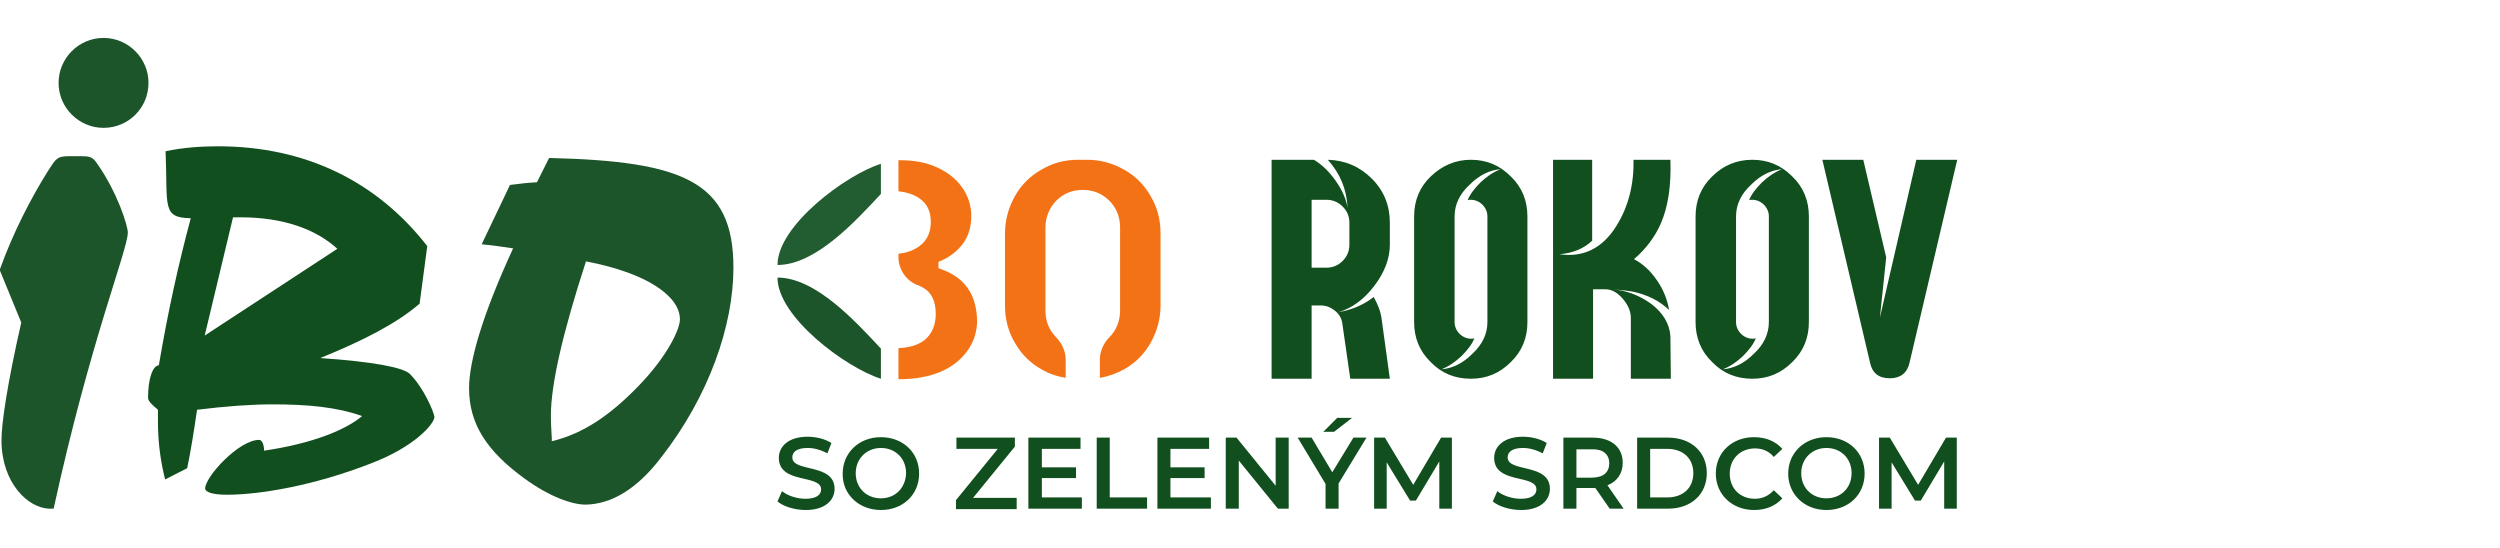 <?xml version="1.0" encoding="utf-8"?>
<!-- Generator: Adobe Illustrator 19.0.0, SVG Export Plug-In . SVG Version: 6.00 Build 0)  -->
<svg version="1.0" xmlns="http://www.w3.org/2000/svg" xmlns:xlink="http://www.w3.org/1999/xlink" width="1213.3" height="266.1" x="0px" y="0px" viewBox="514 -170.1 1213.3 266.1" enable-background="new 514 -170.1 1213.3 266.1" xml:space="preserve">
<g id="SK">
	<g>
		<g id="g10" transform="matrix(2.182 0 0 -2.182 0.639 628.156)">
			<g id="g12">
				<g>
					<g id="g14">
						<g id="g20">
							<path id="path22" fill="#F47216" d="M450.4,301.9c-1.4,1.9-3.3,3.2-5.9,4.1l-0.5,0.2v1.4l0.5,0.2c2.1,0.9,3.8,2.3,5,3.9
								c1.2,1.7,1.8,3.7,1.8,6.1c0,2.3-0.7,4.5-2,6.3c-1.3,1.9-3.2,3.4-5.6,4.5c-2.4,1.1-5.1,1.6-8.2,1.6h-0.4v-6.9
								c1.8-0.2,3.4-0.7,4.7-1.6c1.7-1.2,2.5-2.9,2.5-5.2c0-2.3-0.8-4.1-2.4-5.3c-1.3-1-2.9-1.6-4.8-1.8v-0.7c0-2.8,1.7-5.3,4.3-6.3
								c0.4-0.1,0.7-0.3,1.1-0.5c1.9-1,2.9-3,2.9-5.9c0-2.5-0.9-4.5-2.5-5.8c-1.4-1.1-3.4-1.7-5.8-1.8v-6.9h0.4
								c3.4,0,6.5,0.6,9.1,1.7c2.5,1.1,4.5,2.7,5.9,4.7c1.4,2,2.1,4.2,2.1,6.7C452.5,297.6,451.8,300,450.4,301.9L450.4,301.9
								L450.4,301.9z"/>
						</g>
						<g id="g24">
							<path id="path26" fill="#215D31" d="M431.2,329.4c-7.7-2.4-23-13.7-23-22.5c8.5,0,17.4,9.8,23,15.8L431.2,329.4L431.2,329.4z
								"/>
						</g>
						<g id="g28">
							<path id="path30" fill="#F47216" d="M485.3,328.1c-2.5,1.4-5.2,2.2-8.2,2.2h-1h-1c-3,0-5.7-0.7-8.2-2.2
								c-2.5-1.4-4.5-3.4-5.9-5.9c-1.4-2.5-2.2-5.3-2.2-8.3v-16c0-3,0.7-5.8,2.2-8.3c1.4-2.5,3.4-4.5,5.9-5.9c1.7-1,3.5-1.6,5.4-1.9
								v4c0,1.9-0.8,3.6-2.1,5l0,0c-1.6,1.6-2.4,3.6-2.4,6v18.4c0,2.3,0.8,4.3,2.4,6c1.6,1.6,3.6,2.4,5.9,2.4c2.3,0,4.3-0.8,5.9-2.4
								c1.6-1.6,2.4-3.6,2.4-6v-18.4c0-2.3-0.8-4.4-2.4-6l0,0c-1.3-1.3-2.1-3.1-2.1-5v-4c1.9,0.3,3.8,1,5.4,1.9
								c2.5,1.4,4.5,3.4,5.9,5.9c1.4,2.5,2.2,5.3,2.2,8.3v16c0,3-0.7,5.8-2.2,8.3C489.8,324.7,487.8,326.7,485.3,328.1"/>
						</g>
						<g id="g32">
							<path id="path34" fill="#1C5529" d="M431.2,281.6c-7.7,2.4-23,13.7-23,22.5c8.5,0,17.4-9.8,23-15.8L431.2,281.6L431.2,281.6z
								"/>
						</g>
						<g id="g36">
							<path id="path38" fill="#11501E" d="M640.6,330.3l10.6-45.1c0.5-2.4,2-3.5,4.4-3.5c2.4,0,3.9,1.2,4.4,3.5l10.6,45.1h-9.1
								l-8.1-35.1l1.4,13.4l-5.1,21.7H640.6z M628.7,317.7c0,1-0.4,1.9-1.1,2.6c-0.7,0.7-1.6,1.1-2.6,1.1c-0.3,0-0.5,0-0.7-0.1
								c0.5,1.3,1.5,2.6,2.9,4c1.5,1.4,2.9,2.3,4.4,2.9c-2.4-0.2-4.7-1.3-6.8-3.4c-2.3-2.1-3.4-4.5-3.4-7.1v-23.5
								c0-1,0.4-1.9,1.1-2.6c0.7-0.7,1.6-1.1,2.6-1.1c0.3,0,0.5,0,0.7,0.1c-0.5-1.3-1.5-2.6-2.9-4c-1.5-1.4-2.9-2.3-4.4-2.9
								c2.4,0.2,4.7,1.3,6.8,3.4c2.3,2.1,3.4,4.5,3.4,7.1V317.7L628.7,317.7z M625,330.3c3.5,0,6.4-1.2,8.9-3.7
								c2.5-2.4,3.7-5.4,3.7-8.9v-23.5c0-3.5-1.2-6.5-3.7-8.9c-2.5-2.5-5.4-3.7-8.9-3.7c-3.5,0-6.5,1.2-8.9,3.7
								c-2.5,2.4-3.7,5.4-3.7,8.9v23.5c0,3.5,1.2,6.5,3.7,8.9C618.5,329,621.5,330.3,625,330.3 M580.5,330.3h8.9v-18
								c-1.9-1.8-4.4-2.8-7.3-3c5.3-0.8,9.6,1.3,12.7,6.3c2.6,4.2,3.9,9,3.8,14.7h8.2c0.2-5.7-0.5-10.4-2.1-14.1c-1.3-3-3.3-5.7-6-8
								c1.9-1,3.6-2.5,5.1-4.7c1.4-2,2.3-4.2,2.7-6.6c-2.1,2-4.8,3.4-8.2,4.1c-0.5,0.1-2,0.3-4.4,0.5c3.3-0.3,6.1-1.4,8.7-3.3
								c2.6-2,4-4.4,4.2-7.1l0.1-9.5h-8.9v13.5c0,1.5-0.6,2.9-1.8,4.3c-1.2,1.4-2.5,2.1-3.9,2.1h-2.7v-19.9h-8.9V330.3L580.5,330.3z
								 M566.1,317.7c0,1-0.4,1.9-1.1,2.6c-0.7,0.7-1.6,1.1-2.6,1.1c-0.3,0-0.5,0-0.7-0.1c0.5,1.3,1.5,2.6,2.9,4
								c1.5,1.4,2.9,2.3,4.4,2.9c-2.4-0.2-4.7-1.3-6.8-3.4c-2.3-2.1-3.4-4.5-3.4-7.1v-23.5c0-1,0.4-1.9,1.1-2.6
								c0.7-0.7,1.6-1.1,2.6-1.1c0.3,0,0.5,0,0.7,0.1c-0.5-1.3-1.5-2.6-2.9-4c-1.5-1.4-2.9-2.3-4.4-2.9c2.4,0.2,4.7,1.3,6.8,3.4
								c2.3,2.1,3.4,4.5,3.4,7.1V317.7L566.1,317.7z M562.4,330.3c3.5,0,6.4-1.2,8.9-3.7c2.5-2.4,3.7-5.4,3.7-8.9v-23.5
								c0-3.5-1.2-6.5-3.7-8.9c-2.5-2.5-5.4-3.7-8.9-3.7c-3.5,0-6.5,1.2-8.9,3.7c-2.5,2.4-3.7,5.4-3.7,8.9v23.5
								c0,3.5,1.2,6.5,3.7,8.9C556,329,559,330.3,562.4,330.3 M527,306.3h3.3c1.4,0,2.6,0.5,3.6,1.5c1,1,1.5,2.2,1.5,3.6v4.9
								c0,1.4-0.5,2.6-1.5,3.6c-1,1-2.2,1.5-3.6,1.5H527V306.3z M544.4,311.4c0-3.1-1.2-6.2-3.5-9.2c-2.2-2.9-4.9-4.9-7.9-5.8
								c2.7,0.5,5.1,1.4,7.3,3c0.2,0.1,0.4,0.3,0.5,0.4c0.9-1.6,1.6-3.3,1.8-5.1l1.8-13.1h-8.8l-1.8,12.5c-0.2,1.1-0.8,2-1.7,2.7
								c-0.9,0.7-1.9,1.1-3.1,1.1H527v-16.3h-8.9v48.7h9.4c1.7-1,3.3-2.5,4.8-4.6c1.5-2.1,2.4-4.2,2.7-6.1
								c-0.2,4.2-1.7,7.7-4.4,10.7c3.8-0.1,7.1-1.5,9.8-4.2c2.7-2.7,4-6,4-9.8V311.4L544.4,311.4z"/>
						</g>
						<g id="g40">
							<path id="path42" fill="#11501E" d="M670.5,252.7l0,15.8h-2.4l-6.2-10.5l-6.3,10.5h-2.4v-15.8h2.8V263l5.2-8.5h1.3l5.2,8.7
								l0-10.5H670.5L670.5,252.7z M641.5,255c-3.2,0-5.6,2.3-5.6,5.6c0,3.2,2.4,5.6,5.6,5.6c3.2,0,5.6-2.3,5.6-5.6
								C647.1,257.3,644.7,255,641.5,255 M641.5,252.4c4.9,0,8.5,3.4,8.5,8.1c0,4.7-3.6,8.1-8.5,8.1c-4.9,0-8.5-3.5-8.5-8.1
								C633,255.9,636.6,252.4,641.5,252.4 M625.4,252.4c2.6,0,4.8,0.9,6.3,2.6l-1.9,1.8c-1.2-1.3-2.6-1.9-4.2-1.9
								c-3.3,0-5.6,2.3-5.6,5.6c0,3.3,2.4,5.6,5.6,5.6c1.7,0,3.1-0.6,4.2-1.9l1.9,1.8c-1.5,1.7-3.7,2.6-6.3,2.6
								c-4.9,0-8.5-3.4-8.5-8.1C616.9,255.8,620.6,252.4,625.4,252.4 M602.3,255.1V266h3.8c3.5,0,5.8-2.1,5.8-5.4
								c0-3.3-2.3-5.4-5.8-5.4H602.3z M599.4,252.7h6.9c5.1,0,8.6,3.2,8.6,7.9c0,4.7-3.5,7.9-8.6,7.9h-6.9V252.7z M593.2,262.8
								c0-2-1.3-3.2-3.9-3.2h-3.4v6.3h3.4C591.8,266,593.2,264.8,593.2,262.8 M596.4,252.7l-3.6,5.2c2.1,0.8,3.4,2.6,3.4,5
								c0,3.5-2.6,5.6-6.7,5.6h-6.5v-15.8h2.9v4.6h3.6c0.2,0,0.4,0,0.6,0l3.2-4.6H596.4L596.4,252.7z M573.6,252.4
								c4.3,0,6.4,2.2,6.4,4.7c0,5.8-9.4,3.6-9.4,7c0,1.2,1,2.1,3.4,2.1c1.4,0,2.9-0.4,4.4-1.2l0.9,2.3c-1.4,0.9-3.4,1.4-5.3,1.4
								c-4.3,0-6.4-2.2-6.4-4.7c0-5.9,9.4-3.6,9.4-7c0-1.2-1-2.1-3.5-2.1c-1.9,0-4,0.7-5.2,1.7l-1-2.3
								C568.6,253.2,571.1,252.4,573.6,252.4 M558.2,252.7l0,15.8h-2.4l-6.2-10.5l-6.3,10.5h-2.4v-15.8h2.8V263l5.2-8.5h1.3l5.2,8.7
								l0-10.5H558.2L558.2,252.7z M539.2,268.5h-2.9l-4.7-7.7l-4.6,7.7h-3.1l6.2-10.3v-5.5h2.9v5.6L539.2,268.5L539.2,268.5z
								 M536,272.9h-3.3l-3.1-3.1h2.4L536,272.9L536,272.9z M519,268.5v-10.7l-8.7,10.7h-2.4v-15.8h2.9v10.7l8.7-10.7h2.4v15.8H519z
								 M495.6,255.1v4.4h7.6v2.4h-7.6v4.1h8.6v2.5h-11.5v-15.8h11.9v2.5H495.6z M479.2,252.7h11.2v2.5h-8.3v13.3h-2.9V252.7z
								 M467,255.1v4.4h7.6v2.4H467v4.1h8.6v2.5H464v-15.8h11.9v2.5H467L467,255.1z M451.7,255.1l9.3,11.4v2h-13V266h9.2l-9.3-11.4
								v-2h13.5v2.5H451.7L451.7,255.1z M431.2,255c-3.2,0-5.6,2.3-5.6,5.6c0,3.2,2.4,5.6,5.6,5.6c3.2,0,5.6-2.3,5.6-5.6
								C436.7,257.3,434.4,255,431.2,255 M431.2,252.4c4.9,0,8.5,3.4,8.5,8.1c0,4.7-3.6,8.1-8.5,8.1c-4.9,0-8.5-3.5-8.5-8.1
								C422.6,255.9,426.3,252.4,431.2,252.4 M414.5,252.4c4.3,0,6.4,2.2,6.4,4.7c0,5.8-9.4,3.6-9.4,7c0,1.2,1,2.1,3.4,2.1
								c1.4,0,2.9-0.4,4.4-1.2l0.9,2.3c-1.4,0.9-3.4,1.4-5.3,1.4c-4.3,0-6.4-2.2-6.4-4.7c0-5.9,9.4-3.6,9.4-7c0-1.2-1-2.1-3.5-2.1
								c-1.9,0-4,0.7-5.2,1.7l-1-2.3C409.5,253.2,412,252.4,414.5,252.4"/>
						</g>
						<g id="g44">
							<path id="path46" fill="#1C5529" d="M386.5,294.8c0-2.2-2.8-8.2-9.2-14.8c-6.2-6.4-12.2-10.6-19.3-12.3v0.7
								c0,0.7-0.2,2.4-0.2,5c0,6.9,2.6,18.3,7.8,34.3C379.3,305.1,386.5,299.9,386.5,294.8 M382.4,264.2c10.6,13.6,16,29.3,16,42.1
								c0,19.1-11,23.7-41,24.4l-2.7-5.4c-1.9-0.1-3.8-0.3-6-0.6l-6.3-13.2c2.4-0.2,4.8-0.6,7-0.9c-6.7-14.5-9.8-25-9.8-31.1
								c0-8,4-14,12.2-20c5.7-4.2,10.8-5.9,13.7-5.9C371.4,253.7,377.1,257.2,382.4,264.2"/>
						</g>
						<g id="g48">
							<path id="path50" fill="#11501E" d="M280.8,291.2l6.3,26.3h1.7c9.4,0,16.7-2.6,21.5-7C310.3,310.5,280.8,291.2,280.8,291.2z
								 M326.4,282.7c-1.5,1.4-8.1,2.7-19.9,3.5c9.6,3.9,17,7.7,22.1,12.1l1.7,12.8c-11.3,14.5-27.2,22.2-46.6,22.2
								c-3.8,0-7.8-0.3-11.6-1.1c0.5-12.3-0.9-14.8,5.6-14.9c-2.7-10-5.1-20.9-7.1-32.7c-1.4-0.1-2.4-3.1-2.4-7.2
								c0-0.8,0.8-1.5,2.2-2.7v-2.6c0-4.3,0.5-8.6,1.6-12.9l4.9,2.5c0.8,3.8,1.5,8.2,2.2,13c6.5,0.8,12.1,1.2,16.8,1.2
								c7.8,0,14.3-0.6,19.9-2.6c-3.5-3-10.9-6.1-21.8-7.7c0,1.5-0.5,2.4-1.1,2.4c-4.5,0-12-8.2-12-10.8c0-0.8,1.6-1.4,4.8-1.4
								c7.3,0,19.3,2,31.9,6.9c10.1,3.8,14.3,9,14.3,10.4C331.8,274.1,329.6,279.5,326.4,282.7"/>
						</g>
						<g id="g52">
							<path id="path54" fill="#1C5529" d="M268.3,347.4c0,5.5-4.5,10-10,10c-5.5,0-10-4.5-10-10c0-5.5,4.5-10,10-10
								C263.9,337.4,268.3,341.9,268.3,347.4"/>
						</g>
						<g id="g56">
							<path id="path58" fill="#1C5529" d="M250.7,331.1c-2.8,0-3-0.6-4.7-3.2c-3.9-6.2-7.9-14-10.8-22.1l4.8-11.7
								c-3.1-13.6-4.4-22.4-4.4-26.2c0-9.4,5.9-15.2,10.8-15.2h0.8c8.1,37.2,16.5,57.6,16.5,61.4c0,1.5-2.3,9-7,15.6
								c-0.9,1.3-1.7,1.4-3.5,1.4C253.3,331.1,250.7,331.1,250.7,331.1z"/>
						</g>
					</g>
				</g>
			</g>
		</g>
	</g>
	<g id="g12_1_" display="none">
		<g display="inline">
			<g id="g14_1_">
				<g id="g20_1_" transform="translate(471.298,136.234)">
					<path id="path22_1_" fill="#F47216" d="M869-165.2c-3.6-4.8-8.5-8.3-15-10.4l-1.4-0.5v-3.7l1.2-0.5c5.3-2.4,9.6-5.7,12.7-10
						c3-4.2,4.6-9.4,4.6-15.5c0-6-1.7-11.4-5.1-16.1c-3.4-4.8-8.2-8.7-14.1-11.4c-6-2.8-13-4.2-20.8-4.2h-0.9v17.7
						c4.7,0.4,8.7,1.8,12,4.1c4.2,3,6.4,7.4,6.4,13.1c0,5.8-2,10.4-6,13.5c-3.3,2.6-7.4,4.2-12.2,4.5v1.7c0,7.1,4.4,13.5,11,16
						c1,0.4,1.9,0.8,2.7,1.2c4.9,2.5,7.4,7.6,7.4,15c0,6.4-2.2,11.4-6.5,14.6c-3.6,2.7-8.6,4.3-14.7,4.7v17.6h0.9
						c8.8,0,16.5-1.5,23-4.3c6.4-2.9,11.5-6.9,15-12c3.5-5,5.2-10.8,5.2-17.1C874.4-154.5,872.6-160.5,869-165.2L869-165.2z"/>
				</g>
				<g id="g24_1_" transform="translate(446.853,171.257)">
					<path id="path26_1_" fill="#11501E" d="M844.7-270.1c-19.5,6.1-58.4,34.8-58.4,57.3c21.6,0,44.2-25,58.4-40V-270.1z"/>
				</g>
				<g id="g28_1_" transform="translate(515.761,169.685)">
					<path id="path30_1_" fill="#F47216" d="M913.2-265.4c-6.3-3.7-13.3-5.5-20.9-5.5h-2.5h-2.5c-7.6,0-14.6,1.9-20.9,5.5
						c-6.3,3.7-11.3,8.7-15,15c-3.7,6.3-5.5,13.4-5.5,21.1v40.7c0,7.7,1.9,14.8,5.5,21.1c3.7,6.3,8.7,11.3,15,14.9
						c4.3,2.4,8.9,4.1,13.8,4.9v-10.1c0-4.8-2.1-9.2-5.4-12.6l-0.1-0.1c-4-4.1-6.1-9.2-6.1-15.2v-46.7c0-6,2.1-11.1,6.1-15.2
						c4.1-4.1,9.1-6.2,15.1-6.2c6,0,11,2.1,15.1,6.2c4,4.1,6.1,9.2,6.1,15.2v46.7c0,6-2.1,11.1-6.1,15.2l0,0.1
						c-3.4,3.4-5.4,7.8-5.4,12.6v10.1c4.9-0.8,9.6-2.4,13.8-4.9c6.3-3.6,11.3-8.6,15-14.9c3.7-6.3,5.5-13.4,5.5-21.1v-40.7
						c0-7.7-1.9-14.8-5.5-21.1C924.6-256.7,919.5-261.7,913.2-265.4"/>
				</g>
				<g id="g32_1_" transform="translate(446.853,110.411)">
					<path id="path34_1_" fill="#11501E" d="M844.7-87.9c-19.5-6.1-58.4-34.8-58.4-57.3c21.6,0,44.2,25,58.4,40V-87.9z"/>
				</g>
				<g id="g36_1_" transform="translate(662.995,172.423)">
					<path id="path38_1_" fill="#11501E" d="M1059.6-273.6v22.6H1040v101.1h-22.5v-97.8l14.3-3.3h-33.9v-22.6H1059.6z M984.2-172.5
						v22.6h-36.4c-6.7,0-12.3-2.4-17-7.1c-4.7-4.7-7.1-10.3-7.1-17v-20c1.3,6,3.6,10.9,7,14.6c4.6,5.1,11,7.4,19,6.9H984.2z
						 M984.2-273.6v22.6h-37.9v24.4h27.1v22.6h-27.1v26.9H945c-4.8-0.2-9.3-2.3-13.4-6.4c-3.7-3.7-6.4-8.3-7.9-13.6v-52.4
						c0-6.7,2.4-12.3,7.1-17c4.7-4.7,10.3-7.1,17-7.1H984.2z M870.8-176.9c-4.8-0.2-9.3-2.3-13.4-6.5c-3.7-3.8-6.4-8.4-7.9-13.7
						v-76.5h22.6v96.7H870.8z M873.5-149.9c-6.7,0-12.3-2.4-17-7.1c-4.7-4.7-7.1-10.3-7.1-17v-20c1.3,5.9,3.6,10.6,6.7,14.2
						c4.5,5.1,10.5,7.5,18.1,7.3h35.6v22.5H873.5z"/>
				</g>
				<g id="g40_1_" transform="translate(662.201,73.526)">
					<path id="path42_1_" fill="#11501E" d="M1058.8,22.5l0-30.2h-4.6l-11.8,20l-12-20h-4.6v30.2h5.4V2.7l9.9,16.3h2.5l9.9-16.6
						l0,20H1058.8z M1002.4,17.8V9.5h14.6V4.9h-14.6V-3h16.5v-4.7h-22.1v30.2h22.7v-4.7H1002.4z M979.4,23c5,0,9.2-1.8,12-5.1
						l-3.6-3.5c-2.2,2.4-4.9,3.6-8.1,3.6c-6.3,0-10.8-4.4-10.8-10.6c0-6.2,4.5-10.6,10.8-10.6c3.2,0,5.9,1.2,8.1,3.5l3.6-3.4
						c-2.8-3.3-7-5.1-12-5.1c-9.3,0-16.2,6.5-16.2,15.6C963.2,16.4,970.1,23,979.4,23 M935.3,17.8V-3h7.3c6.7,0,11.1,4.1,11.1,10.4
						c0,6.3-4.4,10.4-11.1,10.4L935.3,17.8z M929.7,22.5h13.2c9.8,0,16.5-6,16.5-15.1c0-9.1-6.7-15.1-16.5-15.1h-13.2V22.5z
						 M917.7,3c0,3.8-2.5,6-7.5,6h-6.6V-3h6.6C915.2-3,917.7-0.8,917.7,3 M923.9,22.5l-7-9.9c4.1-1.6,6.4-5,6.4-9.5
						c0-6.7-4.9-10.8-12.9-10.8h-12.4v30.2h5.6v-8.8h6.8c0.4,0,0.8,0,1.2,0l6.2,8.9H923.9z M880.3,23c8.3,0,12.2-4.1,12.2-9
						c0-11.1-17.9-6.9-17.9-13.3c0-2.3,1.9-4.1,6.6-4.1c2.6,0,5.6,0.8,8.3,2.4l1.8-4.4c-2.6-1.7-6.4-2.7-10.1-2.7
						c-8.3,0-12.2,4.1-12.2,9c0,11.2,18,7,18,13.5c0,2.2-2,3.9-6.7,3.9c-3.7,0-7.6-1.4-10-3.3l-1.9,4.4
						C870.9,21.5,875.6,23,880.3,23 M850.8,22.5l0-30.2h-4.6l-11.8,20l-12-20h-4.6v30.2h5.4V2.7l9.9,16.3h2.5l9.9-16.6l0,20H850.8z
						 M814.5-7.7H809L800,7l-8.9-14.7h-6L797,11.9v10.6h5.6V11.9L814.5-7.7z M808.4-16.1H802l-5.8,5.9h4.7L808.4-16.1z M775.9-7.7
						v20.5L759.2-7.7h-4.6v30.2h5.6V2.1l16.7,20.5h4.6V-7.7H775.9z M731.3,17.8V9.5h14.6V4.9h-14.6V-3h16.5v-4.7h-22.1v30.2h22.7
						v-4.7H731.3z M699.8,22.5h21.4v-4.8h-15.8V-7.7h-5.6L699.8,22.5z M676.4,17.8V9.5h14.6V4.9h-14.6V-3h16.5v-4.7h-22.1v30.2h22.7
						v-4.7H676.4z M647.3,17.8L665.1-4v-3.8h-24.9V-3h17.5l-17.8,21.7v3.8h25.8v-4.8H647.3z M606.9,17.8V9.5h14.6V4.9h-14.6V-3h16.5
						v-4.7h-22.1v30.2H624v-4.7H606.9z M583.5,23c8.3,0,12.2-4.1,12.2-9c0-11.1-17.9-6.9-17.9-13.3c0-2.3,1.9-4.1,6.6-4.1
						c2.6,0,5.6,0.8,8.3,2.4l1.8-4.4c-2.6-1.7-6.4-2.7-10.1-2.7c-8.3,0-12.2,4.1-12.2,9c0,11.2,18,7,18,13.5c0,2.2-2,3.9-6.7,3.9
						c-3.7,0-7.6-1.4-10-3.3l-1.9,4.4C574.1,21.5,578.8,23,583.5,23"/>
				</g>
				<g id="g44_1_" transform="translate(244.543,88.193)">
					<path id="path46_1_" fill="#11501E" d="M643.5-21.4c26.9-34.6,40.8-74.5,40.8-107c0-48.5-28.1-60.3-104.1-62.1l-6.8,13.6
						c-4.7,0.3-9.7,0.9-15.3,1.5L542-142c6.2,0.6,12.1,1.5,17.7,2.3c-17.1,37-24.9,63.6-24.9,78.9c0,20.4,10.1,35.5,31.1,50.9
						c14.5,10.6,27.5,15.1,34.9,15.1C615.4,5.2,629.8-3.7,643.5-21.4 M653.9-99.1c0,5.6-7.1,21-23.4,37.5
						c-15.6,16.3-31,26.9-49,31.4V-32c0-1.8-0.6-6.2-0.6-12.7c0-17.4,6.5-46.4,19.8-87.2C635.5-125.4,653.9-112.2,653.9-99.1
						 M501-68.4c-3.9-3.6-20.7-6.8-50.6-8.9c24.5-10,43.1-19.5,56.2-30.7l4.4-32.5c-28.7-37-69.2-56.5-118.6-56.5
						c-9.7,0-19.8,0.9-29.6,2.7c1.2,31.3-2.3,37.6,14.2,37.9c-6.8,25.4-13,53.2-18.1,83.1c-3.5,0.3-6.2,8-6.2,18.3
						c0,2.1,2.1,3.9,5.6,6.8v6.5c0,10.9,1.2,21.9,4.2,32.8l12.4-6.2c2.1-9.7,3.9-21,5.6-33.1c16.6-2.1,30.8-3,42.6-3
						c19.8,0,36.4,1.5,50.6,6.5c-8.9,7.7-27.8,15.4-55.3,19.5c0-3.9-1.2-6.2-2.7-6.2c-11.5,0-30.4,21-30.4,27.5
						c0,2.1,4.1,3.6,12.1,3.6c18.6,0,49.1-5,81-17.4c25.7-9.8,36.3-22.8,36.3-26.3C514.8-46.5,509.2-60.4,501-68.4 M385-90l16-66.8
						h4.4c23.9,0,42.6,6.5,54.7,17.7L385-90z M353.5-232.9c0-14.1-11.4-25.4-25.4-25.4c-14,0-25.4,11.4-25.4,25.4
						c0,14,11.4,25.4,25.4,25.4C342.1-207.5,353.5-218.8,353.5-232.9 M308.7-191.4c-7.1,0-7.7,1.5-11.8,8
						c-10,15.6-20.1,35.5-27.5,56.2l12.1,29.9c-8,34.6-11.2,57.1-11.2,66.5c0,23.9,15.1,38.7,27.5,38.7h2.1
						c20.7-94.6,42-146.4,42-156.1c0-3.9-5.9-22.8-17.7-39.7c-2.3-3.3-4.4-3.6-8.8-3.6L308.7-191.4z"/>
				</g>
				<g id="g48_1_" transform="translate(349.57,172.449)">
					<path id="path50_1_" fill="#11501E" d="M747.9-273.7h88.4c5,0,9.3,1.7,12.8,5.2c3.5,3.5,5.2,7.8,5.2,12.8
						c0,2.4-0.5,4.8-1.5,7.1L780.7-84l18.1-28.4h55.5v36.1H766c-4.9,0-9.2-1.7-12.8-5.2c-3.5-3.6-5.3-7.8-5.3-12.8
						c0-2.5,0.5-4.8,1.5-7.1L822.8-266l-18.2,28.3h-56.7V-273.7z M672.9-273.7c11.8,0,22.6,3.3,32.4,10.1
						c9.4,6.6,16.3,15.2,20.5,25.8l-29.5,16.1c-4-5.7-7.2-9.4-9.4-11.1c-3.9-3.1-8.5-4.7-13.9-4.8c-3,0-5.9,0.6-8.6,1.8
						c3.4-8.4,8.8-15.6,16.2-21.5c6.6-5.1,11.6-8.3,14.7-9.5c-8.7,2-16.3,5.5-22.8,10.6c-11.6,9-18.1,20.5-19.7,34.5
						c-0.4,3.4-0.6,5-0.6,4.8v83.7c0,5.8,2,10.7,6.1,14.7c4.1,4.1,9,6.2,14.7,6.1c2.3,0,4.4-0.2,6.3-0.8c-3.8,6.2-8.5,11.5-14,16.1
						c-8.2,6.8-14.4,11-18.4,12.6c11.6-2.8,21.7-8.1,30.4-15.7c8.7-7.7,15.1-17.1,19-28.2l29.5,16.1c-4.2,10.7-11,19.3-20.5,25.9
						c-9.7,6.7-20.5,10.1-32.4,10.1c-15.7,0-29.1-5.5-40.2-16.6c-11.1-11.1-16.7-24.5-16.7-40.2v-83.7c0-15.7,5.6-29.1,16.7-40.2
						C643.8-268.1,657.2-273.7,672.9-273.7"/>
				</g>
			</g>
		</g>
	</g>
	<g id="g10_1_" transform="matrix(1.333,0,0,-1.333,0,304.357)" display="none">
		<g id="g12_2_" display="inline">
			<g>
				<g id="g14_2_">
					<g id="g20_2_" transform="translate(461.396,109.501)">
						<path id="path22_2_" fill="#F47216" d="M544.7,140.4c-2.7,3.6-6.4,6.2-11.2,7.8l-1,0.3v2.7l0.9,0.4c4,1.8,7.2,4.3,9.5,7.5
							c2.3,3.2,3.4,7.1,3.4,11.6c0,4.5-1.3,8.5-3.8,12.1c-2.6,3.6-6.1,6.5-10.6,8.6c-4.5,2.1-9.8,3.1-15.6,3.1h-0.7v-13.3
							c3.5-0.3,6.5-1.3,9-3.1c3.2-2.2,4.8-5.5,4.8-9.9c0-4.4-1.5-7.8-4.5-10.2c-2.5-2-5.6-3.1-9.2-3.4v-1.3c0-5.3,3.3-10.1,8.3-12
							c0.7-0.3,1.4-0.6,2-0.9c3.7-1.9,5.6-5.7,5.6-11.3c0-4.8-1.6-8.5-4.9-11c-2.7-2.1-6.4-3.2-11.1-3.5v-13.2h0.7
							c6.6,0,12.4,1.1,17.3,3.3c4.8,2.2,8.6,5.2,11.2,9c2.6,3.8,3.9,8.1,3.9,12.9C548.7,132.3,547.4,136.8,544.7,140.4L544.7,140.4z
							"/>
					</g>
					<g id="g24_2_" transform="translate(436.95,144.524)">
						<path id="path26_2_" fill="#11501E" d="M532.5,157.8c-14.6-4.6-43.9-26.2-43.9-43c16.2,0,33.2,18.7,43.9,30.1V157.8z"/>
					</g>
					<g id="g28_2_" transform="translate(505.858,142.952)">
						<path id="path30_2_" fill="#F47216" d="M566.8,157c-4.7,2.8-10,4.1-15.7,4.1h-1.9h-1.9c-5.7,0-11-1.4-15.7-4.1
							c-4.7-2.8-8.5-6.5-11.3-11.3c-2.7-4.7-4.1-10-4.1-15.8V99.3c0-5.8,1.4-11.1,4.1-15.8c2.8-4.7,6.5-8.5,11.3-11.2
							c3.2-1.8,6.7-3.1,10.4-3.7v7.6c0,3.6-1.6,6.9-4.1,9.5l0,0c-3,3.1-4.6,6.9-4.6,11.4v35.1c0,4.5,1.5,8.3,4.6,11.4
							c3,3.1,6.9,4.7,11.3,4.7s8.3-1.6,11.3-4.7c3-3.1,4.6-6.9,4.6-11.4V97.2c0-4.5-1.5-8.3-4.6-11.4l0,0c-2.5-2.5-4.1-5.9-4.1-9.5
							v-7.6c3.7,0.6,7.2,1.8,10.4,3.7c4.7,2.7,8.5,6.5,11.3,11.2c2.7,4.7,4.1,10,4.1,15.8v30.6c0,5.8-1.4,11.1-4.1,15.8
							C575.4,150.5,571.6,154.3,566.8,157"/>
					</g>
					<g id="g32_2_" transform="translate(436.95,83.678)">
						<path id="path34_2_" fill="#11501E" d="M532.5,127.5c-14.6,4.6-43.9,26.2-43.9,43c16.2,0,33.2-18.7,43.9-30.1V127.5z"/>
					</g>
					<g id="g36_2_" transform="translate(581.914,145.691)">
						<path id="path38_2_" fill="#11501E" d="M604.7,158.4l20.1-86.1c1-4.5,3.9-6.7,8.5-6.7c4.6,0,7.4,2.3,8.4,6.7l20.1,86.1h-17.4
							l-15.4-67l2.7,25.6l-9.8,41.4H604.7z M598.9,82.5v-17h-27.3c-5,0-9.3,1.8-12.8,5.3c-3.6,3.5-5.3,7.8-5.3,12.8v15
							c1-4.5,2.7-8.2,5.3-10.9c3.5-3.8,8.2-5.5,14.2-5.2L598.9,82.5z M598.9,158.4v-17h-28.4v-18.4h20.3v-17h-20.3V85.9h-1
							c-3.6,0.1-7,1.7-10,4.8c-2.8,2.8-4.8,6.2-6,10.2v39.4c0,5,1.8,9.3,5.3,12.8c3.5,3.5,7.7,5.3,12.8,5.3H598.9z M595.1,183
							l-18.5-17.1h-11.1l9.6,17.1H595.1z"/>
					</g>
					<g id="g40_2_" transform="translate(606.851,47.038)">
						<path id="path42_2_" fill="#11501E" d="M617.1,109.3h19.8v4.4h-14.6v23.5h-5.2V109.3z M593.6,113.6v7.7h13.5v4.3h-13.5v7.3
							h15.2v4.3h-20.4v-27.9h20.9v4.3H593.6z M578.3,137.2l-9.4-21.5l-9.3,21.5H554l12.2-27.9h5.1l12.2,27.9H578.3z M547.2,137.2
							l-9.4-21.5l-9.3,21.5h-5.6l12.2-27.9h5.1l12.2,27.9H547.2z M512.3,109.3h5.2v27.9h-5.2V109.3z M511.5,139.5h4.3l6.9,5.5h-5.9
							L511.5,139.5z M488.6,113.7l16.4,20.1v3.5h-23v-4.4h16.2l-16.4-20.1v-3.5h23.8v4.4H488.6z M465.4,108.9
							c7.7,0,11.3,3.8,11.3,8.3c0,10.2-16.6,6.4-16.6,12.3c0,2.1,1.8,3.8,6.1,3.8c2.4,0,5.2-0.7,7.7-2.2l1.6,4
							c-2.4,1.6-5.9,2.5-9.3,2.5c-7.7,0-11.3-3.8-11.3-8.3c0-10.4,16.6-6.4,16.6-12.4c0-2.1-1.8-3.6-6.2-3.6c-3.4,0-7,1.3-9.2,3.1
							l-1.8-4C456.7,110.2,461,108.9,465.4,108.9 M416,113.7v19.2h6.8c6.2,0,10.3-3.8,10.3-9.6c0-5.8-4-9.6-10.3-9.6H416z
							 M410.8,109.3H423c9.1,0,15.2,5.6,15.2,14s-6.2,14-15.2,14h-12.2V109.3z M384.9,109.3h19.8v4.4h-14.6v23.5h-5.2L384.9,109.3z
							 M362.3,113.4c-5.6,0-9.8,4.1-9.8,9.8c0,5.7,4.2,9.8,9.8,9.8s9.8-4.1,9.8-9.8C372.1,117.5,367.9,113.4,362.3,113.4
							 M362.3,108.9c8.7,0,15,6.1,15,14.4s-6.4,14.4-15,14.4c-8.7,0-15-6.1-15-14.4C347.3,115,353.7,108.9,362.3,108.9 M366.2,139.9
							c1.4,0,2.4,1,2.4,2.4c0,1.4-1,2.4-2.4,2.4c-1.4,0-2.4-1-2.4-2.4C363.8,140.9,364.8,139.9,366.2,139.9 M358.4,139.9
							c1.4,0,2.4,1,2.4,2.4c0,1.4-1,2.4-2.4,2.4c-1.4,0-2.4-1-2.4-2.4C356.1,140.9,357.1,139.9,358.4,139.9 M325.9,113.7l16.4,20.1
							v3.5h-23v-4.4h16.2L319,112.7v-3.5h23.8v4.4H325.9z"/>
					</g>
					<g id="g44_2_" transform="translate(234.641,61.461)">
						<path id="path46_2_" fill="#11501E" d="M431.8,116.4c20.2,26,30.6,56,30.6,80.4c0,36.4-21.1,45.3-78.2,46.7l-5.1-10.2
							c-3.6-0.2-7.3-0.7-11.5-1.1l-12-25.1c4.7-0.4,9.1-1.1,13.3-1.8c-12.9-27.8-18.7-47.8-18.7-59.3c0-15.3,7.6-26.7,23.3-38.2
							c10.9-8,20.7-11.3,26.2-11.3C410.7,96.5,421.5,103.1,431.8,116.4 M439.6,174.8c0-4.2-5.4-15.7-17.6-28.2
							c-11.7-12.2-23.3-20.2-36.8-23.6v1.4c0,1.3-0.4,4.7-0.4,9.5c0,13.1,4.9,34.9,14.9,65.5C425.7,194.6,439.6,184.6,439.6,174.8
							 M324.7,151.7c-2.9,2.7-15.6,5.1-38,6.7c18.4,7.5,32.4,14.6,42.2,23.1l3.3,24.4c-21.5,27.8-52,42.4-89,42.4
							c-7.3,0-14.9-0.7-22.2-2c0.9-23.5-1.8-28.2,10.7-28.4c-5.1-19.1-9.8-40-13.6-62.4c-2.6-0.2-4.7-6-4.7-13.8
							c0-1.6,1.6-2.9,4.2-5.1v-4.9c0-8.2,0.9-16.4,3.1-24.7l9.3,4.7c1.6,7.3,2.9,15.7,4.2,24.8c12.4,1.6,23.1,2.2,32,2.2
							c14.9,0,27.3-1.1,38-4.9c-6.7-5.8-20.9-11.6-41.5-14.7c0,2.9-0.9,4.7-2,4.7c-8.7,0-22.9-15.7-22.9-20.6c0-1.6,3.1-2.7,9.1-2.7
							c14,0,36.9,3.8,60.9,13.1c19.3,7.3,27.3,17.1,27.3,19.8C335.2,135.3,330.9,145.8,324.7,151.7 M237.7,168l12,50.2h3.3
							c18,0,32-4.9,41.1-13.3L237.7,168z M214,275.3c0,10.6-8.5,19.1-19.1,19.1c-10.5,0-19.1-8.5-19.1-19.1
							c0-10.5,8.5-19.1,19.1-19.1C205.4,256.2,214,264.8,214,275.3 M180.4,244.2c-5.3,0-5.8-1.1-8.9-6
							c-7.5-11.7-15.1-26.7-20.6-42.2l9.1-22.4c-6-26-8.4-42.9-8.4-50c0-18,11.3-29.1,20.7-29.1h1.5
							c15.6,71.1,31.5,109.9,31.5,117.3c0,2.9-4.4,17.1-13.3,29.8c-1.8,2.5-3.3,2.7-6.6,2.7H180.4z"/>
					</g>
					<g id="g48_2_" transform="translate(363.527,46.768)">
						<path id="path50_2_" fill="#11501E" d="M496,109.1c10.5,0,19.6,3.7,27.1,11.3c7.5,7.4,11.3,16.5,11.3,27.1v109.9h-27.1V147.5
							c0-3.1-1.1-5.8-3.3-8c-2.2-2.2-4.9-3.3-8-3.3c-3.2,0-5.9,1.1-8,3.3c-2.2,2.2-3.3,4.9-3.3,8v109.9h-27.1V147.5
							c0-7.9,2.2-15,6.6-21.5c4.3-6.3,9.9-10.9,16.9-13.9c5.7,2.5,11.1,6.7,16.2,12.7c5.3,6.1,8.7,12.2,10.1,18.1
							c-1.1-14.1-7.3-25.2-18.5-33.2C491.2,109.3,493.6,109.1,496,109.1 M361.2,257.4h27.1v-52.5l-17.3-3.9h43v56.4h27.1V109.1H414
							v60.8l17.3,3.9h-43v-64.7h-27.1V257.4z"/>
					</g>
				</g>
			</g>
		</g>
	</g>
	<g id="g10_2_" transform="matrix(1.333,0,0,-1.333,0,288.357)" display="none">
		<g id="g12_3_" display="inline">
			<g>
				<g id="g14_3_">
					<g id="g20_3_" transform="translate(471.298,103.502)">
						<path id="path22_3_" fill="#F47216" d="M534.8,134.4c-2.7,3.6-6.4,6.2-11.2,7.8l-1,0.3v2.7l0.9,0.4c4,1.8,7.2,4.3,9.5,7.5
							c2.3,3.2,3.4,7.1,3.4,11.6c0,4.5-1.3,8.5-3.8,12.1c-2.6,3.6-6.1,6.5-10.6,8.6c-4.5,2.1-9.8,3.1-15.6,3.1h-0.7v-13.3
							c3.5-0.3,6.5-1.3,9-3.1c3.2-2.2,4.8-5.5,4.8-9.9c0-4.4-1.5-7.8-4.5-10.2c-2.5-2-5.6-3.1-9.2-3.4v-1.3c0-5.3,3.3-10.1,8.3-12
							c0.7-0.3,1.4-0.6,2-0.9c3.7-1.9,5.6-5.7,5.6-11.3c0-4.8-1.6-8.5-4.9-11c-2.7-2.1-6.4-3.2-11.1-3.5V95.7h0.7
							c6.6,0,12.4,1.1,17.3,3.3c4.8,2.2,8.6,5.2,11.2,9c2.6,3.8,3.9,8.1,3.9,12.9C538.8,126.3,537.5,130.8,534.8,134.4L534.8,134.4z
							"/>
					</g>
					<g id="g24_3_" transform="translate(446.853,138.525)">
						<path id="path26_3_" fill="#11501E" d="M522.6,151.8c-14.6-4.6-43.9-26.2-43.9-43c16.2,0,33.2,18.7,43.9,30.1V151.8z"/>
					</g>
					<g id="g28_3_" transform="translate(515.76,136.951)">
						<path id="path30_3_" fill="#F47216" d="M556.9,151c-4.7,2.8-10,4.1-15.7,4.1h-1.9h-1.9c-5.7,0-11-1.4-15.7-4.1
							c-4.7-2.8-8.5-6.5-11.3-11.3c-2.7-4.7-4.1-10-4.1-15.8V93.3c0-5.8,1.4-11.1,4.1-15.8c2.8-4.7,6.5-8.5,11.3-11.2
							c3.2-1.8,6.7-3.1,10.4-3.7v7.6c0,3.6-1.6,6.9-4.1,9.5l0,0c-3,3.1-4.6,6.9-4.6,11.4v35.1c0,4.5,1.5,8.3,4.6,11.4
							c3,3.1,6.9,4.7,11.3,4.7c4.5,0,8.3-1.6,11.3-4.7c3-3.1,4.6-6.9,4.6-11.4V91.2c0-4.5-1.5-8.3-4.6-11.4l0,0
							c-2.5-2.5-4.1-5.9-4.1-9.5v-7.6c3.7,0.6,7.2,1.8,10.4,3.7c4.7,2.7,8.5,6.5,11.3,11.2c2.7,4.7,4.1,10,4.1,15.8v30.6
							c0,5.8-1.4,11.1-4.1,15.8C565.5,144.5,561.7,148.3,556.9,151"/>
					</g>
					<g id="g32_3_" transform="translate(446.853,77.679)">
						<path id="path34_3_" fill="#11501E" d="M522.6,121.5c-14.6,4.6-43.9,26.2-43.9,43c16.2,0,33.2-18.7,43.9-30.1V121.5z"/>
					</g>
					<g id="g36_3_" transform="translate(664.826,139.69)">
						<path id="path38_3_" fill="#11501E" d="M631.2,152.4v-17h-14.7V59.5h-16.9V133l10.8,2.5h-25.5v17H631.2z M557.5,101.4v27
							c0,2.1-0.8,4.7-2.4,7.8c-1.4,2.8-3,5-4.7,6.7c-2.7,2.8-6,4.9-10,6.3c1.4-0.8,3.5-2.6,6.3-5.4c2.5-2.5,4.4-5.4,5.5-8.7
							c-0.6,0.2-1.1,0.3-1.7,0.3c-2,0-3.7-0.7-5-2.1c-1.4-1.4-2.1-3-2.1-5v-27H557.5z M550.4,152.4c6.6,0,12.3-2.3,17-7.1
							c4.7-4.7,7.1-10.3,7.1-17V59.5h-17v24.9h-25l10.8-2.5V59.5h-17v68.9c0,6.7,2.4,12.3,7.1,17C538.1,150,543.8,152.4,550.4,152.4
							 M486.6,79.8c-3.6,0.1-7,1.7-10,4.9c-2.8,2.9-4.8,6.3-6,10.3v57.4h17V79.8H486.6z M488.7,59.5c-5,0-9.3,1.8-12.8,5.3
							c-3.6,3.5-5.3,7.8-5.3,12.8v15c1-4.4,2.7-8,5.1-10.7c3.4-3.8,7.9-5.6,13.6-5.5H516V59.5L488.7,59.5z"/>
					</g>
					<g id="g40_3_" transform="translate(664.482,40.992)">
						<path id="path42_3_" fill="#11501E" d="M631,103.2l0,23.6h-3.6l-9.2-15.7l-9.4,15.7h-3.6v-23.6h4.2v15.4l7.8-12.7h2l7.8,13
							l0-15.7H631z M586.9,106.9v6.5h11.4v3.6h-11.4v6.1h12.9v3.7h-17.2v-23.6h17.7v3.7H586.9z M568.9,102.9c3.9,0,7.2,1.4,9.4,3.9
							l-2.8,2.7c-1.7-1.9-3.8-2.8-6.3-2.8c-4.9,0-8.4,3.4-8.4,8.3c0,4.9,3.5,8.3,8.4,8.3c2.5,0,4.6-0.9,6.3-2.8l2.8,2.7
							c-2.2,2.6-5.5,3.9-9.3,3.9c-7.3,0-12.7-5.1-12.7-12.1C556.3,108,561.7,102.9,568.9,102.9 M548.7,118.5c0-3-2-4.7-5.8-4.7h-5.1
							v9.4h5.1C546.7,123.1,548.7,121.4,548.7,118.5 M553.5,103.2l-5.4,7.8c3.2,1.2,5,3.9,5,7.5c0,5.2-3.8,8.4-10.1,8.4h-9.7v-23.6
							h4.4v6.9h5.3c0.3,0,0.6,0,0.9,0l4.8-6.9H553.5z M515.1,106.9v6.5h11.4v3.6h-11.4v6.1H528v3.7h-17.2v-23.6h17.7v3.7H515.1z
							 M496.8,102.9c6.5,0,9.5,3.2,9.5,7c0,8.7-14,5.4-14,10.4c0,1.8,1.5,3.2,5.1,3.2c2.1,0,4.4-0.6,6.5-1.9l1.4,3.4
							c-2.1,1.3-5,2.1-7.9,2.1c-6.5,0-9.5-3.2-9.5-7.1c0-8.8,14-5.4,14-10.5c0-1.8-1.6-3.1-5.2-3.1c-2.9,0-5.9,1.1-7.8,2.6l-1.5-3.4
							C489.5,104.1,493.2,102.9,496.8,102.9 M473.9,103.2l0,23.6h-3.6l-9.2-15.7l-9.4,15.7H448v-23.6h4.2v15.4l7.8-12.7h2l7.8,13
							l0-15.7H473.9z M445.5,126.9h-4.3l-7-11.5l-6.9,11.5h-4.7l9.3-15.3v-8.3h4.4v8.3L445.5,126.9z M415.3,126.9v-16l-13,16h-3.6
							v-23.6h4.4v16l13-16h3.6v23.6H415.3z M381.3,106.8c-4.8,0-8.3,3.5-8.3,8.3s3.5,8.3,8.3,8.3c4.8,0,8.3-3.5,8.3-8.3
							S386.1,106.8,381.3,106.8 M381.3,102.9c7.3,0,12.7,5.1,12.7,12.1c0,7-5.4,12.1-12.7,12.1c-7.3,0-12.7-5.2-12.7-12.1
							S374,102.9,381.3,102.9 M350.5,103.2h16.7v3.7h-12.3v19.9h-4.4L350.5,103.2z M332.3,106.9v6.5h11.4v3.6h-11.4v6.1h12.9v3.7
							h-17.2v-23.6h17.7v3.7H332.3z M317.2,103.2h4.4v23.6h-4.4V103.2z M298.8,107l13.9,17v2.9h-19.5v-3.7h13.7l-13.9-17v-2.9h20.1
							v3.7H298.8z M267.2,107l13.9,17v2.9h-19.5v-3.7h13.7l-13.9-17v-2.9h20.1v3.7H267.2z"/>
					</g>
					<g id="g44_3_" transform="translate(244.543,55.46)">
						<path id="path46_3_" fill="#11501E" d="M421.9,110.4c20.2,26,30.6,56,30.6,80.4c0,36.4-21.1,45.3-78.2,46.7l-5.1-10.2
							c-3.6-0.2-7.3-0.7-11.5-1.1l-12-25.1c4.7-0.4,9.1-1.1,13.3-1.8c-12.9-27.8-18.7-47.8-18.7-59.3c0-15.3,7.6-26.7,23.3-38.2
							c10.9-8,20.7-11.3,26.2-11.3C400.8,90.5,411.6,97.1,421.9,110.4 M429.7,168.8c0-4.2-5.4-15.7-17.6-28.2
							c-11.7-12.2-23.3-20.2-36.8-23.6v1.4c0,1.3-0.4,4.7-0.4,9.5c0,13.1,4.9,34.9,14.9,65.5C415.8,188.6,429.7,178.6,429.7,168.8
							 M314.8,145.7c-2.9,2.7-15.6,5.1-38,6.7c18.4,7.5,32.4,14.6,42.2,23.1l3.3,24.4c-21.5,27.8-52,42.4-89,42.4
							c-7.3,0-14.9-0.7-22.2-2c0.9-23.5-1.8-28.2,10.7-28.4c-5.1-19.1-9.8-40-13.6-62.4c-2.6-0.2-4.7-6-4.7-13.8
							c0-1.6,1.6-2.9,4.2-5.1v-4.9c0-8.2,0.9-16.4,3.1-24.7l9.3,4.7c1.6,7.3,2.9,15.7,4.2,24.8c12.4,1.6,23.1,2.2,32,2.2
							c14.9,0,27.3-1.1,38-4.9c-6.7-5.8-20.9-11.6-41.5-14.7c0,2.9-0.9,4.7-2,4.7c-8.7,0-22.9-15.7-22.9-20.6c0-1.6,3.1-2.7,9.1-2.7
							c14,0,36.9,3.8,60.9,13.1c19.3,7.3,27.3,17.1,27.3,19.8C325.3,129.3,321,139.8,314.8,145.7 M227.8,162l12,50.2h3.3
							c18,0,32-4.9,41.1-13.3L227.8,162z M204.1,269.3c0,10.6-8.5,19.1-19.1,19.1c-10.5,0-19.1-8.5-19.1-19.1
							c0-10.5,8.5-19.1,19.1-19.1C195.5,250.2,204.1,258.8,204.1,269.3 M170.5,238.2c-5.3,0-5.8-1.1-8.9-6
							c-7.5-11.7-15.1-26.7-20.6-42.2l9.1-22.4c-6-26-8.4-42.9-8.4-50c0-18,11.3-29.1,20.7-29.1h1.5
							c15.6,71.1,31.5,109.9,31.5,117.3c0,2.9-4.4,17.1-13.3,29.8c-1.8,2.5-3.3,2.7-6.6,2.7H170.5z"/>
					</g>
					<g id="g48_3_" transform="translate(364.879,62.365)">
						<path id="path50_3_" fill="#11501E" d="M481.8,113.9c-5.8,0.2-11.1,2.8-16,7.8c-4.5,4.5-7.7,10-9.5,16.4v91.7h27.1V113.9
							H481.8z M485.1,81.5c-8,0-14.8,2.8-20.4,8.5c-5.7,5.6-8.5,12.4-8.5,20.4v24c1.6-7,4.3-12.7,8.1-17c5.4-6.1,12.6-9,21.7-8.8
							h42.7v-27H485.1z M412.7,187.1c0,4.3-1.5,8-4.5,11.1c-3.1,3-6.8,4.6-11.1,4.6h-10.1v-71.9l3.9,25.8h6.2c4.3,0,8,1.5,11.1,4.5
							c3,3,4.5,6.7,4.5,11V187.1z M397.8,229.8c11.6-0.2,21.5-4.4,29.6-12.7c8.2-8.3,12.3-18.3,12.3-30v-14.9
							c0-11.8-4.2-21.8-12.5-30.2c-8.4-8.3-18.4-12.5-30.2-12.5h-10.1V81.5h-27.1v148.2h28.5c5.1-3,10-7.8,14.6-14.1
							c4.6-6.5,7.3-12.7,8.3-18.5C410.5,209.8,406.1,220.7,397.8,229.8"/>
					</g>
				</g>
			</g>
		</g>
	</g>
	<g id="g10_3_" transform="matrix(1.333,0,0,-1.333,0,283.024)" display="none">
		<g id="g12_4_" display="inline">
			<g>
				<g id="g14_4_">
					<g id="g20_4_" transform="translate(455.298,101.502)">
						<path id="path22_4_" fill="#F47216" d="M550.8,132.4c-2.7,3.6-6.4,6.2-11.2,7.8l-1,0.3v2.7l0.9,0.4c4,1.8,7.2,4.3,9.5,7.5
							c2.3,3.2,3.4,7.1,3.4,11.6c0,4.5-1.3,8.5-3.8,12.1c-2.6,3.6-6.1,6.5-10.6,8.6c-4.5,2.1-9.8,3.1-15.6,3.1h-0.7v-13.3
							c3.5-0.3,6.5-1.3,9-3.1c3.2-2.2,4.8-5.5,4.8-9.9c0-4.4-1.5-7.8-4.5-10.2c-2.5-2-5.6-3.1-9.2-3.4v-1.3c0-5.3,3.3-10.1,8.3-12
							c0.7-0.3,1.4-0.6,2-0.9c3.7-1.9,5.6-5.7,5.6-11.3c0-4.8-1.6-8.5-4.9-11c-2.7-2.1-6.4-3.2-11.1-3.5V93.7h0.7
							c6.6,0,12.4,1.1,17.3,3.3c4.8,2.2,8.6,5.2,11.2,9c2.6,3.8,3.9,8.1,3.9,12.9C554.8,124.3,553.5,128.8,550.8,132.4L550.8,132.4z
							"/>
					</g>
					<g id="g24_4_" transform="translate(430.853,136.525)">
						<path id="path26_4_" fill="#11501E" d="M538.6,149.8c-14.6-4.6-43.9-26.2-43.9-43c16.2,0,33.2,18.7,43.9,30.1V149.8z"/>
					</g>
					<g id="g28_4_" transform="translate(499.76,134.951)">
						<path id="path30_4_" fill="#F47216" d="M572.9,149c-4.7,2.8-10,4.1-15.7,4.1h-1.9h-1.9c-5.7,0-11-1.4-15.7-4.1
							c-4.7-2.8-8.5-6.5-11.3-11.3c-2.7-4.7-4.1-10-4.1-15.8V91.3c0-5.8,1.4-11.1,4.1-15.8c2.8-4.7,6.5-8.5,11.3-11.2
							c3.2-1.8,6.7-3.1,10.4-3.7v7.6c0,3.6-1.6,6.9-4.1,9.5l0,0c-3,3.1-4.6,6.9-4.6,11.4v35.1c0,4.5,1.5,8.3,4.6,11.4
							c3,3.1,6.9,4.7,11.3,4.7c4.5,0,8.3-1.6,11.3-4.7c3-3.1,4.6-6.9,4.6-11.4V89.2c0-4.5-1.5-8.3-4.6-11.4l0,0
							c-2.5-2.5-4.1-5.9-4.1-9.5v-7.6c3.7,0.6,7.2,1.8,10.4,3.7c4.7,2.7,8.5,6.5,11.3,11.2c2.7,4.7,4.1,10,4.1,15.8v30.6
							c0,5.8-1.4,11.1-4.1,15.8C581.5,142.5,577.7,146.3,572.9,149"/>
					</g>
					<g id="g32_4_" transform="translate(430.853,75.679)">
						<path id="path34_4_" fill="#11501E" d="M538.6,119.5c-14.6,4.6-43.9,26.2-43.9,43c16.2,0,33.2-18.7,43.9-30.1V119.5z"/>
					</g>
					<g id="g36_4_" transform="translate(612.277,87.016)">
						<path id="path38_4_" fill="#11501E" d="M629,125.2v-17h-27.3c-5,0-9.3,1.8-12.8,5.3c-3.6,3.5-5.3,7.8-5.3,12.8v15
							c1-4.5,2.7-8.2,5.3-10.9c3.5-3.8,8.2-5.5,14.2-5.2H629z M629,201.1v-17h-28.4v-18.4h20.3v-17h-20.3v-20.2h-1
							c-3.6,0.1-7,1.7-10,4.8c-2.8,2.8-4.8,6.2-6,10.2V183c0,5,1.8,9.3,5.3,12.8c3.5,3.5,7.7,5.3,12.8,5.3H629z M556.2,177
							c0,1.9-0.7,3.6-2.1,5c-1.4,1.4-3.1,2.1-5,2.1h-6.6l-2.5,15.6v-74.6h9.1c1.9,0,3.6,0.7,5,2.1c1.4,1.4,2.1,3,2.1,5L556.2,177z
							 M549.2,201.1c6.6,0,12.3-2.3,17-7.1c4.7-4.7,7.1-10.3,7.1-17v-44.8c0-6.5-2.3-12.1-6.7-16.7c-4.5-4.6-10-7.1-16.5-7.3
							c4.2,4.9,6.2,10.8,6.2,17.8c0,0.9,0,1.9-0.1,2.9c-0.5-5.6-2.3-10.4-5.3-14.3c-3-3.9-6.6-6-10.6-6.3h-17.1v77.1l17,15.8H549.2z
							"/>
					</g>
					<g id="g40_4_" transform="translate(604.613,41.07)">
						<path id="path42_4_" fill="#11501E" d="M625.2,102.3v5.6h9.8v3.1h-9.8v5.3h11v3.2h-14.8V99.1h15.2v3.2H625.2z M601.2,102.3
							v13.9h4.9c4.5,0,7.4-2.8,7.4-7s-2.9-7-7.4-7H601.2z M597.4,99.1h8.9c6.6,0,11.1,4.1,11.1,10.1c0,6.1-4.5,10.1-11.1,10.1h-8.9
							V99.1z M589.4,112.2c0-2.6-1.7-4.1-5-4.1H580v8.1h4.4C587.7,116.2,589.4,114.7,589.4,112.2 M593.6,99.1l-4.7,6.7
							c2.8,1.1,4.3,3.3,4.3,6.4c0,4.5-3.3,7.2-8.6,7.2h-8.3V99.1h3.8v5.9h4.6c0.3,0,0.5,0,0.8,0l4.1-5.9H593.6z M560.6,102.3v5.6
							h9.8v3.1h-9.8v5.3h11v3.2h-14.8V99.1h15.2v3.2H560.6z M550.9,119.4l-6.8-15.7l-6.8,15.7h-4.1l8.9-20.3h3.7l8.8,20.3H550.9z
							 M510.7,106.8l3.8,8.9l3.8-8.9H510.7z M521.6,99.1h3.9l-9.2,20.3h-3.7l-9.1-20.3h3.9l2,4.7h10.1L521.6,99.1z M514.6,120.9
							c2.8,0,4.9,1.6,5,4.2h-2.4c-0.1-1.3-1.2-2.2-2.6-2.2s-2.6,0.8-2.6,2.2h-2.4C509.7,122.5,511.8,120.9,514.6,120.9 M501,99.1
							l0,20.3h-3.1l-7.9-13.5l-8.1,13.5h-3.1V99.1h3.6v13.3l6.7-11h1.7l6.7,11.1l0-13.4L501,99.1z M469.5,99.1h3.8v20.3h-3.8V99.1z
							 M460.3,119.4v-13.7l-11.2,13.7H446V99.1h3.7v13.7L461,99.1h3.1v20.3H460.3z M436.8,99.1h3.8v20.3h-3.8V99.1z M414.7,98.8
							c5.5,0,8.9,3.2,8.9,9.1v11.4h-3.7v-11.3c0-4.2-1.9-6-5.1-6c-3.3,0-5.2,1.8-5.2,6v11.3h-3.8V108
							C405.8,102,409.1,98.8,414.7,98.8 M394.4,98.8c3.3,0,6.2,1.2,8.1,3.4l-2.4,2.3c-1.5-1.6-3.3-2.4-5.4-2.4c-4.2,0-7.2,3-7.2,7.1
							c0,4.2,3,7.1,7.2,7.1c2.1,0,3.9-0.8,5.4-2.4l2.4,2.3c-1.9,2.2-4.7,3.4-8,3.4c-6.2,0-10.9-4.4-10.9-10.4
							C383.6,103.2,388.2,98.8,394.4,98.8 M367.8,99.1h3.8v20.3h-3.8V99.1z M358.6,119.4v-13.7l-11.2,13.7h-3.1V99.1h3.7v13.7
							l11.2-13.7h3.1v20.3L358.6,119.4z M326.9,106.8l3.8,8.9l3.8-8.9H326.9z M337.8,99.1h3.9l-9.2,20.3h-3.7l-9.1-20.3h3.9l2,4.7
							h10.1L337.8,99.1z"/>
					</g>
					<g id="g44_4_" transform="translate(228.543,53.461)">
						<path id="path46_4_" fill="#11501E" d="M437.9,108.4c20.2,26,30.6,56,30.6,80.4c0,36.4-21.1,45.3-78.2,46.7l-5.1-10.2
							c-3.6-0.2-7.3-0.7-11.5-1.1l-12-25.1c4.7-0.4,9.1-1.1,13.3-1.8c-12.9-27.8-18.7-47.8-18.7-59.3c0-15.3,7.6-26.7,23.3-38.2
							c10.9-8,20.7-11.3,26.2-11.3C416.8,88.5,427.6,95.1,437.9,108.4 M445.7,166.8c0-4.2-5.4-15.7-17.6-28.2
							c-11.7-12.2-23.3-20.2-36.8-23.6v1.4c0,1.3-0.4,4.7-0.4,9.5c0,13.1,4.9,34.9,14.9,65.5C431.8,186.6,445.7,176.6,445.7,166.8
							 M330.8,143.7c-2.9,2.7-15.6,5.1-38,6.7c18.4,7.5,32.4,14.6,42.2,23.1l3.3,24.4c-21.5,27.8-52,42.4-89,42.4
							c-7.3,0-14.9-0.7-22.2-2c0.9-23.5-1.8-28.2,10.7-28.4c-5.1-19.1-9.8-40-13.6-62.4c-2.6-0.2-4.7-6-4.7-13.8
							c0-1.6,1.6-2.9,4.2-5.1v-4.9c0-8.2,0.9-16.4,3.1-24.7l9.3,4.7c1.6,7.3,2.9,15.7,4.2,24.8c12.4,1.6,23.1,2.2,32,2.2
							c14.9,0,27.3-1.1,38-4.9c-6.7-5.8-20.9-11.6-41.5-14.7c0,2.9-0.9,4.7-2,4.7c-8.7,0-22.9-15.7-22.9-20.6c0-1.6,3.1-2.7,9.1-2.7
							c14,0,36.9,3.8,60.9,13.1c19.3,7.3,27.3,17.1,27.3,19.8C341.3,127.3,337,137.8,330.8,143.7 M243.8,160l12,50.2h3.3
							c18,0,32-4.9,41.1-13.3L243.8,160z M220.1,267.3c0,10.6-8.5,19.1-19.1,19.1c-10.5,0-19.1-8.5-19.1-19.1
							c0-10.5,8.5-19.1,19.1-19.1C211.5,248.2,220.1,256.8,220.1,267.3 M186.5,236.2c-5.3,0-5.8-1.1-8.9-6
							c-7.5-11.7-15.1-26.7-20.6-42.2l9.1-22.4c-6-26-8.4-42.9-8.4-50c0-18,11.3-29.1,20.7-29.1h1.5
							c15.6,71.1,31.5,109.9,31.5,117.3c0,2.9-4.4,17.1-13.3,29.8c-1.8,2.5-3.3,2.7-6.6,2.7H186.5z"/>
					</g>
					<g id="g48_4_" transform="translate(365.107,112.114)">
						<path id="path50_4_" fill="#11501E" d="M505.9,137.7c0,3.1-1.1,5.8-3.3,8c-2.2,2.2-4.9,3.3-8,3.3c-0.8,0-1.6-0.1-2.3-0.2
							c1.5,3.9,4.4,7.9,8.8,12.1c4.5,4.2,8.9,7.1,13.3,8.8c-7.4-0.6-14.3-4.1-20.8-10.3c-6.9-6.5-10.4-13.8-10.4-21.7V66.1
							c0-3.1,1.1-5.8,3.3-8c2.2-2.2,4.9-3.3,8-3.3c0.8,0,1.5,0.1,2.2,0.2c-1.5-3.9-4.4-7.9-8.8-12.1c-4.5-4.2-8.9-7.1-13.3-8.8
							c7.4,0.6,14.3,4,20.8,10.2c6.9,6.5,10.4,13.8,10.4,21.7V137.7z M494.6,176c10.6,0,19.6-3.7,27.1-11.3
							c7.5-7.4,11.3-16.5,11.3-27.1V66.1c0-10.6-3.7-19.7-11.3-27.1c-7.5-7.5-16.5-11.3-27.1-11.3c-10.6,0-19.7,3.7-27.2,11.3
							c-7.5,7.4-11.3,16.5-11.3,27.1v71.5c0,10.6,3.8,19.7,11.3,27.1C474.9,172.3,484,176,494.6,176 M386.7,102.8h10.1
							c4.3,0,8,1.5,11.1,4.6c3.1,3,4.6,6.7,4.6,11v14.9c0,4.3-1.6,8-4.6,11.1c-3,3-6.7,4.6-11.1,4.6h-10.1L386.7,102.8z
							 M439.6,118.4c0-9.6-3.5-18.9-10.6-27.9c-6.8-8.9-14.9-14.8-24.2-17.7c8.3,1.4,15.7,4.4,22.2,9c0.6,0.4,1.1,0.9,1.7,1.3
							c2.9-4.8,4.7-10,5.5-15.6l5.4-39.8h-26.9l-5.5,38c-0.7,3.4-2.5,6.1-5.2,8.3c-2.8,2.2-5.9,3.3-9.5,3.3h-5.9V27.8h-27.1V176
							h28.5c5.2-3,10.1-7.8,14.6-14.1c4.6-6.5,7.4-12.7,8.4-18.5c-0.7,12.7-5.3,23.6-13.5,32.7c11.6-0.2,21.6-4.4,29.7-12.7
							c8.2-8.3,12.3-18.3,12.3-30V118.4z"/>
					</g>
				</g>
			</g>
		</g>
	</g>
</g>
<g id="PL" display="none">
	<g display="inline">
		<path fill="#F48120" d="M1243.3-30.2c-3.1-4.2-7.3-7.1-12.9-9l-1.2-0.4v-3.1l1-0.5c4.6-2,8.2-4.9,10.9-8.6
			c2.6-3.6,3.9-8.1,3.9-13.3c0-5.1-1.5-9.8-4.3-13.9c-2.9-4.1-7-7.4-12.1-9.8c-5.2-2.4-11.2-3.6-17.9-3.6h-0.8v15.2
			c4,0.4,7.5,1.5,10.3,3.5c3.6,2.5,5.5,6.4,5.5,11.3c0,5-1.7,8.9-5.2,11.6c-2.9,2.3-6.4,3.6-10.5,3.9v1.5c0,6.1,3.7,11.6,9.5,13.8
			c0.8,0.3,1.6,0.7,2.3,1c4.2,2.2,6.4,6.5,6.4,12.9c0,5.5-1.9,9.8-5.6,12.6c-3.1,2.4-7.4,3.7-12.7,4v15.1h0.8
			c7.5,0,14.2-1.3,19.8-3.7c5.5-2.5,9.9-5.9,12.9-10.3c3-4.3,4.5-9.3,4.5-14.7C1248-21,1246.4-26.2,1243.3-30.2L1243.3-30.2z"/>
		<path fill="#04592E" d="M1201.4-90.3c-16.7,5.2-50.3,30-50.3,49.3c18.6,0,38-21.5,50.3-34.4V-90.3z"/>
		<path fill="#F48120" d="M1319.6-87.6c-5.4-3.1-11.5-4.7-18-4.7h-2.2h-2.2c-6.5,0-12.5,1.6-18,4.7c-5.4,3.2-9.8,7.5-12.9,12.9
			c-3.1,5.4-4.7,11.5-4.7,18.1v35c0,6.6,1.6,12.7,4.7,18.1c3.2,5.4,7.5,9.7,12.9,12.8c3.7,2.1,7.7,3.5,11.9,4.2V4.9
			c0-4.1-1.8-7.9-4.7-10.8l0,0c-3.5-3.5-5.2-7.9-5.2-13v-40.2c0-5.1,1.8-9.5,5.2-13.1c3.5-3.5,7.9-5.3,13-5.3s9.5,1.8,13,5.3
			c3.5,3.5,5.2,7.9,5.2,13.1v40.2c0,5.1-1.8,9.5-5.2,13l0,0c-2.9,2.9-4.7,6.7-4.7,10.8v8.7c4.2-0.7,8.2-2.1,11.9-4.2
			c5.4-3.1,9.7-7.4,12.9-12.8c3.1-5.4,4.7-11.5,4.7-18.1v-35c0-6.6-1.6-12.7-4.7-18.1C1329.4-80.1,1325-84.5,1319.6-87.6"/>
		<path fill="#04592E" d="M1201.4,14.1c-16.7-5.2-50.3-30-50.3-49.3c18.6,0,38,21.5,50.3,34.4V14.1z"/>
		<path fill="#04592E" d="M1412.1,14.1c-5.7,0-10.6-2-14.6-6.1c-4.1-4-6.1-8.9-6.1-14.6v-17.2c1.1,5,3.1,9.1,5.8,12.2
			c3.8,4.4,9,6.5,15.6,6.3h30.6v19.4H1412.1z M1409.7-9.1c-4.1-0.2-8-2-11.5-5.6c-3.2-3.3-5.5-7.2-6.8-11.8v-65.8h19.5v83.2H1409.7z
			 M1482.9-92.3c7.6,0,14.1,2.7,19.4,8.1c5.4,5.3,8.1,11.8,8.1,19.4v78.9H1491v-28.5h-28.6l12.4,2.8v25.7h-19.4v-78.9
			c0-7.6,2.7-14.1,8.1-19.4C1468.8-89.6,1475.3-92.3,1482.9-92.3 M1491-33.9v-30.9c0-2.4-0.9-5.4-2.8-8.9c-1.6-3.2-3.4-5.7-5.4-7.7
			c-3.1-3.2-6.9-5.6-11.4-7.3c1.6,0.9,4,3,7.2,6.2c2.9,2.9,5,6.2,6.3,10c-0.6-0.2-1.3-0.3-2-0.3c-2.3,0-4.2,0.8-5.8,2.4
			c-1.6,1.6-2.4,3.5-2.4,5.7v30.9H1491z M1575.3-92.3v19.4h-16.8v87h-19.4V-70l12.3-2.8h-29.2v-19.4H1575.3z"/>
		<path fill="#04592E" d="M1158.1,72.8l15.9-19.4V50h-22.3v4.3h15.6l-15.9,19.4V77h23.1v-4.3H1158.1z M1194.3,72.8l15.9-19.4V50
			h-22.3v4.3h15.7l-15.9,19.4V77h23.1v-4.3H1194.3z M1215.3,77h5V50h-5V77z M1232.7,72.8v-7.5h13.1v-4.1h-13.1v-7h14.7V50h-19.7v27
			h20.3v-4.2H1232.7z M1253.6,77h19.2v-4.3h-14.1V50h-5V77z M1288.8,77.4c8.4,0,14.6-5.9,14.6-13.9c0-8-6.2-13.9-14.6-13.9
			c-8.4,0-14.6,5.9-14.6,13.9S1280.4,77.4,1288.8,77.4 M1288.8,73c-5.4,0-9.5-4-9.5-9.5s4.1-9.5,9.5-9.5s9.5,4,9.5,9.5
			S1294.3,73,1288.8,73 M1327.8,50v18.3L1312.9,50h-4.1v27h5V58.7l14.9,18.3h4.1V50H1327.8z M1362.3,50h-4.9l-8,13.2l-7.9-13.2h-5.4
			l10.6,17.6V77h5v-9.5L1362.3,50z M1394.8,77l0-27h-4.1l-10.6,17.9L1369.3,50h-4.1v27h4.8V59.3l8.9,14.6h2.2l8.9-14.8l0,17.9
			H1394.8z M1421.1,77.4c7.4,0,10.9-3.7,10.9-8c0-9.9-16-6.2-16-11.9c0-2.1,1.7-3.7,5.9-3.7c2.4,0,5,0.7,7.5,2.1l1.6-3.9
			c-2.4-1.5-5.8-2.4-9-2.4c-7.4,0-10.9,3.7-10.9,8.1c0,10,16.1,6.2,16.1,12.1c0,2-1.8,3.5-6,3.5c-3.3,0-6.8-1.2-8.9-3l-1.7,3.9
			C1412.7,76.1,1416.9,77.4,1421.1,77.4 M1442.1,72.8v-7.5h13.1v-4.1h-13.1v-7h14.7V50H1437v27h20.3v-4.2H1442.1z M1486,77l-6.2-8.9
			c3.7-1.4,5.8-4.4,5.8-8.5c0-6-4.4-9.6-11.5-9.6h-11.1v27h5v-7.9h6.1c0.3,0,0.7,0,1,0l5.5,7.9H1486z M1480.5,59.6
			c0,3.4-2.3,5.4-6.7,5.4h-5.9V54.2h5.9C1478.2,54.2,1480.5,56.2,1480.5,59.6 M1503.7,77.4c4.4,0,8.2-1.6,10.7-4.5l-3.2-3.1
			c-2,2.2-4.4,3.2-7.2,3.2c-5.6,0-9.7-3.9-9.7-9.5c0-5.6,4.1-9.5,9.7-9.5c2.8,0,5.3,1,7.2,3.2l3.2-3.1c-2.5-2.9-6.3-4.5-10.7-4.5
			c-8.3,0-14.5,5.8-14.5,13.9C1489.2,71.6,1495.4,77.4,1503.7,77.4 M1524.3,72.8v-7.5h13.1v-4.1h-13.1v-7h14.7V50h-19.7v27h20.3
			v-4.2H1524.3z M1574.7,77l0-27h-4.1L1560,67.9L1549.3,50h-4.1v27h4.8V59.3l8.9,14.6h2.2l8.9-14.8l0,17.9H1574.7z"/>
		<path fill-rule="evenodd" clip-rule="evenodd" fill="#04592E" d="M547.8-94.1c-6.1,0-6.6,1.3-10.2,6.9
			C529-73.7,520.3-56.6,514-38.8l10.4,25.7c-6.9,29.8-9.7,49.1-9.7,57.2c0,20.6,12.9,33.3,23.7,33.3h1.8
			C558-4,576.3-48.5,576.3-56.9c0-3.3-5.1-19.6-15.3-34.1c-2-2.8-3.8-3.1-7.6-3.1H547.8z M586.3-129.7c0-12.1-9.8-21.9-21.9-21.9
			c-12.1,0-21.9,9.8-21.9,21.9c0,12.1,9.8,21.9,21.9,21.9C576.5-107.9,586.3-117.7,586.3-129.7 M613.4-6.8l13.7-57.5h3.8
			c20.6,0,36.6,5.6,47,15.3L613.4-6.8z M713.1,11.8c-3.3-3.1-17.8-5.8-43.5-7.6c21.1-8.6,37.1-16.8,48.3-26.4l3.8-28
			c-24.7-31.8-59.5-48.6-102-48.6c-8.4,0-17,0.8-25.4,2.3c1,26.9-2,32.3,12.2,32.6c-5.9,21.9-11.2,45.8-15.5,71.5
			c-3,0.3-5.3,6.9-5.3,15.8c0,1.8,1.8,3.3,4.8,5.9v5.6c0,9.4,1,18.8,3.6,28.2l10.7-5.4c1.8-8.4,3.3-18,4.8-28.5
			c14.2-1.8,26.5-2.6,36.6-2.6c17,0,31.3,1.3,43.5,5.6c-7.6,6.6-23.9,13.2-47.6,16.8c0-3.3-1-5.3-2.3-5.3c-9.9,0-26.2,18-26.2,23.6
			c0,1.8,3.6,3.1,10.4,3.1c16,0,42.2-4.3,69.7-15c22.1-8.4,31.3-19.6,31.3-22.6C725.1,30.6,720.2,18.6,713.1,11.8 M844.6-14.7
			c0,4.8-6.1,18-20.2,32.3c-13.4,14-26.7,23.2-42.2,27V43c0-1.5-0.5-5.3-0.5-10.9c0-15,5.6-39.9,17-75
			C828.8-37.3,844.6-25.9,844.6-14.7 M835.7,52.2c23.1-29.8,35.1-64.1,35.1-92.1c0-41.7-24.2-51.9-89.6-53.4l-5.8,11.7
			c-4.1,0.3-8.4,0.8-13.2,1.3l-13.7,28.8c5.3,0.5,10.4,1.3,15.3,2C749-17.7,742.3,5.2,742.3,18.4c0,17.6,8.7,30.5,26.7,43.7
			c12.5,9.2,23.7,13,30,13C811.5,75.1,824,67.4,835.7,52.2"/>
		<path fill="#04592E" d="M895.4-67.3c-1.7-0.7-3.2-2-4-3.7c-5.5-12.2-7.7-25.6-7.7-26.6c0-1,2.5-1.2,7.7-1.2
			c32.8,0,62.4,6,88.3,17.4c24.9,17.9,38.8,51.5,38.8,70.6c0,19.9-32.1,37.8-89,42.3l-5.5-6.5l-6.5,29.8l6.5,6.7l-2.5,7.2
			c-14.2,5.5-22.1,8.7-23.6,8.7c-1,0-1.2-1.5-1.2-4.5c0-0.2,0.2-1.2,0.2-3c0-24.1,1-42.3,2.2-54c-3.5-1.5-11.7-17.7-11.7-18.4
			c0-0.7,1.2-1.5,3.2-2l12.9-3.2c2.2-13.7,4.5-24.9,7.2-33.6c10.7-9.7,19.4-15.2,24.6-16.7C912.8-66.1,898.4-66.3,895.4-67.3
			 M980.4-32.8c-11.2-9.2-25.6-17.7-42.8-24.4l-8.2,43.5C954.6-19.3,971.7-25.8,980.4-32.8"/>
		<path fill="#04592E" d="M1027.5,12c-1-0.7-1.5-1.2-1.5-1.7c0,0,0.2-1,1-2.7l39-94c0.7-2,0.5-2,3.2-2.7l8.5-2l1.7-4.7
			c9.7-2,17.2-2.5,22.1-2.5c5.7,0,6.5,0.5,6.5,8v6.2l-3.5,1.5c-17.4,40-28.3,72.4-28.3,102c0,4.5,0.2,9.5,1.5,14.4
			c4.5,1.7,9.2,2,14.4,2c22.4,0,33.1-9,35.8-9c0.5,0,0.5,0,0.5,0.7c0,2.2-1.7,8-3.5,17.2c-25.9,17.2-49.7,24.9-64.9,24.9
			c-18.7,0-28.6-13.7-28.6-40c0-4.5,0.5-9,1.2-13.4L1027.5,12z"/>
	</g>
</g>
<g id="HU" display="none">
	<g display="inline">
		<path fill="#F48120" d="M1285.2-30.2c-3.1-4.2-7.3-7.1-12.9-9l-1.2-0.4v-3.1l1-0.5c4.6-2,8.2-4.9,10.9-8.6
			c2.6-3.6,3.9-8.1,3.9-13.3c0-5.1-1.5-9.8-4.3-13.9c-2.9-4.1-7-7.4-12.1-9.8c-5.2-2.4-11.2-3.6-17.9-3.6h-0.8v15.2
			c4,0.4,7.5,1.5,10.3,3.5c3.6,2.5,5.5,6.3,5.5,11.3c0,5-1.7,8.9-5.2,11.6c-2.9,2.3-6.4,3.6-10.5,3.9v1.5c0,6.1,3.8,11.6,9.5,13.8
			c0.8,0.3,1.6,0.7,2.3,1c4.2,2.2,6.4,6.5,6.4,12.9c0,5.5-1.9,9.8-5.6,12.6c-3.1,2.4-7.4,3.7-12.7,4v15.1h0.8
			c7.5,0,14.2-1.3,19.8-3.7c5.5-2.5,9.9-5.9,12.9-10.3c3-4.3,4.5-9.3,4.5-14.7C1289.8-21,1288.3-26.2,1285.2-30.2L1285.2-30.2z"/>
		<path fill="#04592E" d="M1243.3-90.3c-16.7,5.2-50.3,30-50.3,49.3c18.6,0,38-21.5,50.3-34.4V-90.3z"/>
		<path fill="#F48120" d="M1361.5-87.6c-5.4-3.1-11.5-4.7-18-4.7h-2.2h-2.2c-6.5,0-12.5,1.6-18,4.7c-5.4,3.2-9.8,7.5-12.9,12.9
			c-3.1,5.4-4.7,11.5-4.7,18.1v35c0,6.6,1.6,12.7,4.7,18.1c3.2,5.4,7.5,9.7,12.9,12.8c3.7,2.1,7.7,3.5,11.9,4.2V4.9
			c0-4.1-1.8-7.9-4.7-10.8l0,0c-3.5-3.5-5.2-7.9-5.2-13v-40.2c0-5.1,1.8-9.5,5.2-13c3.5-3.5,7.9-5.3,13-5.3s9.5,1.8,13,5.3
			c3.5,3.5,5.2,7.9,5.2,13v40.2c0,5.1-1.8,9.5-5.2,13l0,0c-2.9,2.9-4.7,6.7-4.7,10.8v8.7c4.2-0.7,8.2-2.1,11.9-4.2
			c5.4-3.1,9.7-7.4,12.9-12.8c3.1-5.4,4.7-11.5,4.7-18.1v-35c0-6.6-1.6-12.7-4.7-18.1C1371.2-80.1,1366.9-84.5,1361.5-87.6"/>
		<path fill="#04592E" d="M1243.3,14.1c-16.7-5.2-50.3-30-50.3-49.3c18.6,0,38,21.5,50.3,34.4V14.1z"/>
		<path fill="#04592E" d="M1481-120.5l-21.1,19.6h-12.8l11-19.6H1481z M1485.3-92.3v19.4h-32.6v21h23.3v19.4h-23.3v23.1h-1.1
			c-4.2-0.2-8-2-11.5-5.5c-3.2-3.2-5.5-7.1-6.8-11.7v-45.1c0-5.7,2-10.6,6.1-14.6c4-4.1,8.9-6.1,14.6-6.1H1485.3z M1485.3-5.4v19.5
			H1454c-5.7,0-10.6-2-14.6-6.1c-4.1-4-6.1-8.9-6.1-14.6v-17.2c1.1,5.2,3.1,9.4,6,12.5c4,4.4,9.4,6.3,16.3,5.9H1485.3z M1492-92.3
			L1515,6.4c1.2,5.1,4.4,7.7,9.7,7.7c5.2,0,8.5-2.6,9.7-7.7l23.1-98.7h-19.9l-17.7,76.7l3.1-29.3l-11.2-47.4H1492z"/>
		<path fill="#04592E" d="M1201.2,71.9l18.8-23v-4h-26.4v5h18.5l-18.8,23v4h27.3v-5H1201.2z M1238.5,41.8c1.6,0,2.7-1.1,2.7-2.7
			c0-1.6-1.2-2.8-2.7-2.8c-1.6,0-2.7,1.1-2.7,2.8C1235.7,40.7,1236.9,41.8,1238.5,41.8 M1247.3,41.8c1.6,0,2.7-1.1,2.7-2.7
			c0-1.6-1.2-2.8-2.7-2.8c-1.6,0-2.7,1.1-2.7,2.8C1244.6,40.7,1245.8,41.8,1247.3,41.8 M1242.9,77.4c9.9,0,17.2-6.9,17.2-16.5
			s-7.3-16.5-17.2-16.5c-9.9,0-17.2,7-17.2,16.5C1225.7,70.4,1233,77.4,1242.9,77.4 M1242.9,72.2c-6.4,0-11.2-4.7-11.2-11.2
			s4.8-11.2,11.2-11.2c6.4,0,11.2,4.7,11.2,11.2S1249.3,72.2,1242.9,72.2 M1268.7,76.9h22.7v-5h-16.7v-27h-5.9V76.9z M1298.4,76.9
			h14c10.4,0,17.5-6.4,17.5-16s-7.1-16-17.5-16h-14V76.9z M1304.3,71.9V50h7.8c7.1,0,11.7,4.3,11.7,11s-4.6,11-11.7,11H1304.3z
			 M1361,77.4c8.8,0,12.9-4.4,12.9-9.5c0-11.7-19-7.3-19-14.1c0-2.4,2-4.3,6.9-4.3c2.8,0,5.9,0.8,8.8,2.5l1.9-4.6
			c-2.8-1.8-6.8-2.8-10.6-2.8c-8.8,0-12.9,4.4-12.9,9.6c0,11.9,19,7.4,19,14.3c0,2.4-2.1,4.2-7.1,4.2c-3.9,0-8-1.5-10.6-3.5
			l-2.1,4.6C1351,75.8,1356,77.4,1361,77.4 M1387.5,71.9l18.8-23v-4H1380v5h18.5l-18.8,23v4h27.3v-5H1387.5z M1413.8,42.3h4.9
			l7.9-6.3h-6.7L1413.8,42.3z M1414.7,76.9h5.9v-32h-5.9V76.9z M1454.6,44.9l-10.7,24.7l-10.6-24.7h-6.4l14,32h5.9l13.9-32H1454.6z
			 M1490.2,44.9l-10.7,24.7l-10.6-24.7h-6.4l14,32h5.9l13.9-32H1490.2z M1507.8,72v-8.8h15.4v-4.9h-15.4v-8.3h17.4v-5h-23.3v32h24
			v-5H1507.8z M1534.7,76.9h22.7v-5h-16.7v-27h-5.9V76.9z"/>
		<path fill-rule="evenodd" clip-rule="evenodd" fill="#04592E" d="M547.8-94.1c-6.1,0-6.6,1.3-10.2,6.9
			C529-73.7,520.3-56.6,514-38.8l10.4,25.7c-6.9,29.7-9.7,49.1-9.7,57.2c0,20.6,12.9,33.3,23.7,33.3h1.8
			C558-4,576.3-48.5,576.3-56.9c0-3.3-5.1-19.6-15.3-34.1c-2-2.8-3.8-3.1-7.6-3.1H547.8z M586.3-129.7c0-12.1-9.8-21.9-21.9-21.9
			c-12.1,0-21.9,9.8-21.9,21.9c0,12.1,9.8,21.9,21.9,21.9C576.5-107.9,586.3-117.7,586.3-129.7 M613.4-6.8l13.7-57.5h3.8
			c20.6,0,36.6,5.6,47,15.3L613.4-6.8z M713.1,11.8c-3.3-3.1-17.8-5.8-43.5-7.6c21.1-8.6,37.1-16.8,48.3-26.4l3.8-28
			c-24.7-31.8-59.5-48.6-102-48.6c-8.4,0-17,0.8-25.4,2.3c1,26.9-2,32.3,12.2,32.6c-5.9,21.9-11.2,45.8-15.5,71.5
			c-3,0.3-5.3,6.9-5.3,15.8c0,1.8,1.8,3.3,4.8,5.9v5.6c0,9.4,1,18.8,3.6,28.2l10.7-5.4c1.8-8.4,3.3-18,4.8-28.5
			c14.2-1.8,26.5-2.6,36.6-2.6c17,0,31.3,1.3,43.5,5.6c-7.6,6.6-23.9,13.2-47.6,16.8c0-3.3-1-5.3-2.3-5.3c-9.9,0-26.2,18-26.2,23.6
			c0,1.8,3.6,3.1,10.4,3.1c16,0,42.2-4.3,69.7-15c22.1-8.4,31.3-19.6,31.3-22.6C725.1,30.6,720.2,18.6,713.1,11.8 M844.6-14.7
			c0,4.8-6.1,18-20.2,32.3c-13.4,14-26.7,23.1-42.2,27V43c0-1.5-0.5-5.3-0.5-10.9c0-15,5.6-39.9,17-75
			C828.8-37.3,844.6-25.9,844.6-14.7 M835.7,52.2c23.1-29.8,35.1-64.1,35.1-92.1c0-41.7-24.2-51.9-89.6-53.4l-5.8,11.7
			c-4.1,0.3-8.4,0.8-13.2,1.3l-13.7,28.8c5.3,0.5,10.4,1.3,15.3,2C749-17.7,742.3,5.2,742.3,18.4c0,17.6,8.7,30.5,26.7,43.7
			c12.5,9.2,23.7,13,30,13C811.5,75.1,824,67.4,835.7,52.2"/>
		<path fill="#04592E" d="M914.6-74.7c14-7.3,21.3-11.4,22.7-11.4c1.7,0,5.1,3.6,5.1,5.3c0,2.9-5.6,23.9-8.9,62.9l30.5-0.2
			c11.6-21.5,22.5-46,35.1-72.8c16.2-6,26.4-7.5,28.3-7.5c3.1,0,2.7,5.8,3.1,18.6c-14.8,59.3-25.9,106.4-33.9,141.7L984,66.8
			c-3.1,7-3.4,10.6-5.8,10.6c-6,0-5.3-1.5-6.3-7.3c-4.1-23.9-5.6-39.9-5.6-47.4v-3.9c-13.1,0-25.4-2.7-36.3-7.7
			c-0.7,5.8-1.2,12.8-1.2,21c0,1.5,0.5,2.2,1.7,2.2c1.2,0,4.4-1.9,7.5-6.8c4.6-0.7,7-1.5,7.7-1.5s1.2,0.2,1.2,0.7
			c0,1-1.9,4.6-5.6,10.9c-8,14.3-11.4,21.5-14.3,21.5c-4.1,0-15.7-4.8-17.4-8c-3.4-6-9.2-23.9-10.2-50.6c-4.8-1.9-4.8-2.9-5.6-4.8
			l-4.1-9.2c-0.2-0.7-0.2-1.2-0.2-1.5c0-1,2.2-4.4,4.1-4.4c0.5,0,2.7,0.2,6.3,0.5C902.2-35.3,906.8-54.2,914.6-74.7"/>
		<path fill="#04592E" d="M1074.2-89.7c11.4-1.2,17.2-2.9,18.1-2.9c0.7,0,1.2,0.5,1.2,1l2.2,22.7c0.2,1.2,0.2,2.2,0.2,2.9
			c0,6-16,37-16,91.7c0,3.9,0.2,8.5,1,13.1c19.8-14,47.2-49.3,64.8-90.5c2.7-6,3.4-9.4,5.1-10.2c11.4-4.6,18.4-6.8,18.6-6.8
			c0.7,0,1,1,1,2.9c0,6.3-3.6,35.8-17.4,72.3c-10.6,28.1-21.5,48.1-33.6,60.2c-4.6,0.5-8.7,0.7-11.6,0.7c-5.6,0-13.3-0.7-23.5-2.2
			c-15.7-4.8-30.7-17.9-37.7-30.2c-4.4-7.7-4.6-15-4.6-23.5c0-28.8,3.1-57.6,8.5-83.7c1.2-6,1-5.3,4.8-6.3l15.7-4.1L1074.2-89.7z"/>
	</g>
</g>
<g id="CZ" display="none">
	<g display="inline">
		<path fill="#F48120" d="M1305.4-30.4c-3.1-4.2-7.3-7.1-12.8-9l-1.2-0.4v-3.1l1-0.5c4.6-2,8.2-4.9,10.9-8.6
			c2.6-3.6,3.9-8.1,3.9-13.3c0-5.1-1.5-9.8-4.3-13.8c-2.9-4.1-7-7.4-12.1-9.8c-5.2-2.4-11.2-3.6-17.9-3.6h-0.8v15.2
			c4,0.4,7.4,1.5,10.3,3.5c3.6,2.5,5.5,6.3,5.5,11.3c0,5-1.7,8.9-5.2,11.6c-2.9,2.3-6.4,3.6-10.5,3.9v1.5c0,6.1,3.7,11.6,9.5,13.7
			c0.8,0.3,1.6,0.7,2.3,1c4.2,2.2,6.4,6.5,6.4,12.9c0,5.5-1.9,9.7-5.6,12.6c-3.1,2.4-7.4,3.7-12.7,4v15.1h0.8
			c7.5,0,14.2-1.3,19.8-3.7c5.5-2.5,9.9-5.9,12.9-10.3c3-4.3,4.5-9.3,4.5-14.7C1310-21.1,1308.5-26.3,1305.4-30.4L1305.4-30.4z"/>
		<path fill="#04592E" d="M1263.5-90.4c-16.7,5.2-50.2,29.9-50.2,49.2c18.6,0,38-21.4,50.2-34.4V-90.4z"/>
		<path fill="#F48120" d="M1381.6-87.7c-5.4-3.1-11.4-4.7-17.9-4.7h-2.2h-2.2c-6.5,0-12.5,1.6-17.9,4.7c-5.4,3.2-9.8,7.5-12.9,12.9
			c-3.1,5.4-4.7,11.5-4.7,18.1v35c0,6.6,1.6,12.7,4.7,18.1c3.1,5.4,7.5,9.7,12.9,12.8c3.7,2.1,7.7,3.5,11.9,4.2V4.6
			c0-4.1-1.8-7.9-4.7-10.8l0,0c-3.5-3.5-5.2-7.9-5.2-13v-40.1c0-5.1,1.8-9.5,5.2-13c3.5-3.5,7.8-5.3,13-5.3c5.1,0,9.5,1.8,13,5.3
			c3.5,3.5,5.2,7.9,5.2,13v40.1c0,5.1-1.8,9.5-5.2,13l0,0c-2.9,2.9-4.7,6.7-4.7,10.8v8.7c4.2-0.7,8.2-2.1,11.9-4.2
			c5.4-3.1,9.7-7.4,12.9-12.8c3.1-5.4,4.7-11.5,4.7-18.1v-35c0-6.6-1.6-12.7-4.7-18.1C1391.3-80.2,1387-84.6,1381.6-87.7"/>
		<path fill="#04592E" d="M1263.5,13.8c-16.7-5.2-50.2-29.9-50.2-49.2c18.6,0,38,21.4,50.2,34.4V13.8z"/>
		<path fill="#04592E" d="M1474,13.8c-5.7,0-10.6-2-14.6-6.1c-4.1-4-6.1-8.9-6.1-14.6V-24c1.1,5,3.1,9.1,5.8,12.2
			c3.8,4.3,9,6.4,15.6,6.3h30.6v19.3H1474z M1471.6-9.3c-4.1-0.2-8-2-11.5-5.6c-3.2-3.3-5.5-7.2-6.8-11.8v-65.7h19.4v83H1471.6z
			 M1569-92.4V-73h-32.5v21h23.3v19.4h-23.3v23.1h-1.1c-4.1-0.2-8-2-11.5-5.5c-3.2-3.2-5.5-7.1-6.8-11.7v-45c0-5.7,2-10.6,6.1-14.6
			c4-4,8.8-6.1,14.6-6.1H1569z M1569-5.6v19.4h-31.3c-5.7,0-10.6-2-14.6-6.1c-4.1-4-6.1-8.9-6.1-14.6V-24c1.1,5.2,3.1,9.4,6,12.5
			c4,4.3,9.4,6.3,16.3,5.9H1569z M1633.8-92.4V-73H1617v86.8h-19.3v-84L1610-73h-29.1v-19.4H1633.8z"/>
		<path fill="#04592E" d="M1224.2,77.4c7.1,0,10.5-3.6,10.5-7.7c0-9.5-15.4-5.9-15.4-11.5c0-2,1.6-3.5,5.6-3.5c2.3,0,4.8,0.7,7.2,2
			l1.5-3.7c-2.3-1.5-5.5-2.3-8.6-2.3c-7.1,0-10.5,3.6-10.5,7.8c0,9.6,15.4,6,15.4,11.6c0,1.9-1.7,3.4-5.8,3.4
			c-3.2,0-6.5-1.2-8.6-2.9l-1.7,3.7C1216.1,76.1,1220.1,77.4,1224.2,77.4 M1244.3,73v-7.2h12.5v-4h-12.5v-6.8h14.1v-4h-19v26h19.5
			v-4H1244.3z M1279,72.9l15.3-18.7v-3.2h-21.4v4.1h15l-15.3,18.7V77h22.2v-4.1H1279z M1304,73v-7.2h12.5v-4H1304v-6.8h14.1v-4h-19
			v26h19.5v-4H1304z M1324,77h18.4v-4.1h-13.6V51.1h-4.8V77z M1351.1,73v-7.2h12.5v-4h-12.5v-6.8h14.1v-4h-19v26h19.5v-4H1351.1z
			 M1389.4,51.1v17.6l-14.3-17.6h-4v26h4.8V59.4l14.3,17.6h4v-26H1389.4z M1417.3,43.9h-5.5l-5,5.1h4L1417.3,43.9z M1422.6,51.1
			h-4.8l-7.7,12.7l-7.6-12.7h-5.2l10.2,16.9V77h4.8v-9.2L1422.6,51.1z M1453.8,77l0-26h-4l-10.1,17.2l-10.3-17.2h-4v26h4.6V60
			l8.5,14h2.2l8.5-14.3l0,17.2H1453.8z M1479.1,77.4c7.1,0,10.5-3.6,10.5-7.7c0-9.5-15.4-5.9-15.4-11.5c0-2,1.6-3.5,5.6-3.5
			c2.3,0,4.8,0.7,7.2,2l1.5-3.7c-2.3-1.5-5.5-2.3-8.6-2.3c-7.1,0-10.5,3.6-10.5,7.8c0,9.6,15.4,6,15.4,11.6c0,1.9-1.7,3.4-5.7,3.4
			c-3.2,0-6.5-1.2-8.6-2.9l-1.7,3.7C1471,76.1,1475,77.4,1479.1,77.4 M1516.6,77l-6-8.5c3.5-1.4,5.5-4.3,5.5-8.2
			c0-5.8-4.2-9.2-11.1-9.2h-10.7v26h4.8v-7.6h5.9c0.3,0,0.7,0,1,0l5.3,7.6H1516.6z M1511.3,60.3c0,3.3-2.2,5.2-6.4,5.2h-5.6V55.1
			h5.6C1509.1,55.1,1511.3,57,1511.3,60.3 M1521.5,77h11.4c8.4,0,14.2-5.2,14.2-13c0-7.8-5.8-13-14.2-13h-11.4V77z M1526.3,72.9
			V55.1h6.3c5.8,0,9.5,3.5,9.5,8.9c0,5.4-3.7,8.9-9.5,8.9H1526.3z M1564.2,77.4c4.3,0,7.9-1.5,10.3-4.3l-3.1-3
			c-1.9,2.1-4.2,3.1-6.9,3.1c-5.4,0-9.3-3.8-9.3-9.1c0-5.3,3.9-9.1,9.3-9.1c2.7,0,5,1,6.9,3l3.1-2.9c-2.4-2.8-6-4.3-10.3-4.3
			c-8,0-13.9,5.6-13.9,13.4C1550.3,71.8,1556.2,77.4,1564.2,77.4 M1584,73v-7.2h12.5v-4H1584v-6.8h14.1v-4h-19v26h19.5v-4H1584z
			 M1632.5,77l0-26h-4l-10.1,17.2L1608,51.1h-4v26h4.6V60l8.5,14h2.2l8.5-14.3l0,17.2H1632.5z"/>
		<path fill-rule="evenodd" clip-rule="evenodd" fill="#04592E" d="M547.7-94.2c-6.1,0-6.6,1.3-10.2,6.9C529-73.8,520.3-56.8,514-39
			l10.4,25.6c-6.9,29.7-9.7,49-9.7,57.2c0,20.6,12.9,33.3,23.6,33.3h1.8c17.8-81.3,36-125.7,36-134.1c0-3.3-5.1-19.6-15.2-34.1
			c-2-2.8-3.8-3.1-7.6-3.1H547.7z M586.2-129.8c0-12.1-9.8-21.9-21.9-21.9c-12.1,0-21.8,9.8-21.8,21.9c0,12.1,9.8,21.8,21.8,21.8
			C576.4-108,586.2-117.7,586.2-129.8 M613.3-7L627-64.4h3.8c20.6,0,36.6,5.6,47,15.2L613.3-7z M712.9,11.5
			c-3.3-3.1-17.8-5.8-43.4-7.6c21.1-8.6,37.1-16.7,48.3-26.4l3.8-27.9C696.8-82.2,662-99,619.6-99c-8.4,0-17,0.8-25.4,2.3
			c1,26.9-2,32.3,12.2,32.5c-5.9,21.9-11.2,45.7-15.5,71.4c-3,0.3-5.3,6.9-5.3,15.7c0,1.8,1.8,3.3,4.8,5.9v5.6
			c0,9.4,1,18.8,3.6,28.2l10.7-5.4c1.8-8.4,3.3-18,4.8-28.4c14.2-1.8,26.4-2.6,36.6-2.6c17,0,31.2,1.3,43.4,5.6
			c-7.6,6.6-23.9,13.2-47.5,16.8c0-3.3-1-5.3-2.3-5.3c-9.9,0-26.1,18-26.1,23.6c0,1.8,3.6,3.1,10.4,3.1c16,0,42.2-4.3,69.6-15
			c22.1-8.4,31.2-19.6,31.2-22.6C724.8,30.3,719.9,18.4,712.9,11.5 M844.2-14.9c0,4.8-6.1,18-20.1,32.2
			c-13.4,14-26.6,23.1-42.1,26.9v-1.5c0-1.5-0.5-5.3-0.5-10.9c0-15,5.6-39.9,17-74.9C828.4-37.5,844.2-26.1,844.2-14.9 M835.3,51.9
			c23.1-29.7,35-64,35-91.9c0-41.7-24.1-51.8-89.5-53.4L775-81.7c-4.1,0.3-8.4,0.8-13.2,1.3l-13.7,28.7c5.3,0.5,10.4,1.3,15.2,2
			C748.6-17.9,742,4.9,742,18.1c0,17.5,8.6,30.5,26.7,43.7c12.5,9.1,23.6,13,30,13C811.1,74.8,823.5,67.1,835.3,51.9"/>
		<path fill="#04592E" d="M1023.1-99.6c3.6,0,4.7,3.6,4.7,16.9c0,6.5-3.4,16.1-8.3,29.3c-64.6,13.8-104.3,42-109.8,63.3
			c11.4,4.7,25.9,5.4,44.6,5.4c43.1,0,68.2-7.5,72.1-7.5c0.8,0,1,0.3,1,0.8v0.8l-2.1,14.3c-5.2,6.5-13.2,11.2-24.4,15l-0.5,18.7
			c-16.9,8-40,12.5-69,12.5c-16.9,0-26.7-1.6-29.3-3.4C895.7,61.8,883.5,35,883.5,1c0-9.1,0.8-14.5,3.1-17.6
			c13.5-17.4,29.8-29.3,51.6-38.9c-10.9-0.3-20.2-0.5-28-0.8C962.1-85.1,999.7-99.6,1023.1-99.6"/>
		<path fill="#04592E" d="M1085.6,33.7c18.4,13,32.7,18.7,41,18.7c22.3,0,38.7-10.6,43.8-10.6c0.5,0,2.1,0.8,4.2,2.3
			c8.3,5.7,13,7.5,13,8.8c0,1.6-4.4,3.4-12.5,6.2c-35.8,13.2-63.1,17.9-77.1,17.9c-13,0-23.6-3.9-33.5-12.2
			c-15.3-12.7-23.9-27-23.9-36.3c0-9.9,16.1-32.2,48.5-59.2c10.4-8.6,18.7-15.8,33.5-17.1v-1.6c-39.7-6.2-60.5-3.6-63.8-8.3
			l-14-19.5c-0.5-0.5-0.5-1.3-0.5-1.6c0-2.3,20.2-8,57.1-8c9.9,0,18.2,0.3,25.2,0.8c1.6-6.7,2.6-7.5,7.3-7.5h5.4
			c2.1,0,3.4,0.3,5.4,1.8l8.8,6c26.5,3.9,37.4,6.7,37.4,13.2c0,20-7,31.4-20.8,34.5C1137.2-14.8,1109.5,9.4,1085.6,33.7"/>
	</g>
</g>
<g id="RO" display="none">
	<g display="inline">
		<path fill="#F48120" d="M1291.4-30.5c-3.1-4.2-7.3-7.1-12.8-9l-1.2-0.4V-43l1-0.5c4.5-2,8.2-4.9,10.9-8.6
			c2.6-3.6,3.9-8.1,3.9-13.3c0-5.1-1.5-9.8-4.3-13.8c-2.9-4.1-7-7.4-12.1-9.8c-5.2-2.4-11.2-3.6-17.9-3.6h-0.8v15.1
			c4,0.4,7.4,1.5,10.3,3.5c3.6,2.5,5.4,6.3,5.4,11.3c0,5-1.7,8.9-5.2,11.6c-2.9,2.3-6.4,3.6-10.5,3.9v1.5c0,6.1,3.7,11.6,9.4,13.7
			c0.8,0.3,1.6,0.7,2.3,1c4.2,2.2,6.4,6.5,6.4,12.9c0,5.5-1.9,9.7-5.6,12.5c-3.1,2.4-7.4,3.7-12.6,4v15.1h0.8
			c7.5,0,14.2-1.3,19.7-3.7c5.5-2.5,9.9-5.9,12.8-10.3c3-4.3,4.5-9.3,4.5-14.7C1296-21.3,1294.5-26.5,1291.4-30.5L1291.4-30.5z"/>
		<path fill="#07592E" d="M1249.6-90.5c-16.7,5.2-50.2,29.9-50.2,49.2c18.6,0,37.9-21.4,50.2-34.4V-90.5z"/>
		<path fill="#F48120" d="M1367.5-87.8c-5.4-3.1-11.4-4.7-17.9-4.7h-2.2h-2.2c-6.5,0-12.5,1.6-17.9,4.7c-5.4,3.1-9.7,7.5-12.9,12.9
			c-3.1,5.4-4.7,11.5-4.7,18.1v34.9c0,6.6,1.6,12.7,4.7,18.1c3.1,5.4,7.5,9.7,12.9,12.8c3.7,2.1,7.7,3.5,11.9,4.2V4.5
			c0-4.1-1.8-7.9-4.7-10.8l0,0c-3.5-3.5-5.2-7.9-5.2-13v-40.1c0-5.1,1.8-9.5,5.2-13c3.5-3.5,7.8-5.3,13-5.3s9.5,1.8,13,5.3
			c3.5,3.5,5.2,7.9,5.2,13v40.1c0,5.1-1.8,9.5-5.2,13l0,0c-2.9,2.9-4.7,6.7-4.7,10.8v8.7c4.2-0.7,8.2-2.1,11.9-4.2
			c5.4-3.1,9.7-7.4,12.9-12.8c3.1-5.4,4.7-11.5,4.7-18.1v-34.9c0-6.6-1.6-12.7-4.7-18.1C1377.3-80.3,1372.9-84.6,1367.5-87.8"/>
		<path fill="#07592E" d="M1249.6,13.7c-16.7-5.2-50.2-29.9-50.2-49.1c18.6,0,37.9,21.4,50.2,34.4V13.7z"/>
		<path fill="#07592E" d="M1450.3-92.5c7.6,0,14,2.7,19.4,8.1c5.4,5.3,8.1,11.8,8.1,19.4v51.2c0,7.4-2.6,13.8-7.7,19.1
			c-5.1,5.3-11.4,8.1-18.8,8.4c4.8-5.6,7.1-12.3,7.1-20.3c0-1.1,0-2.2-0.1-3.3c-0.6,6.4-2.6,11.9-6,16.4c-3.4,4.4-7.5,6.8-12.1,7.2
			h-19.6v-88.1l19.4-18.1H1450.3z M1458.4-65c0-2.2-0.8-4.1-2.4-5.7c-1.6-1.6-3.5-2.4-5.7-2.4h-7.6l-2.8-17.8v85.2h10.4
			c2.2,0,4.1-0.8,5.7-2.3c1.6-1.6,2.4-3.5,2.4-5.7V-65z M1541.5-92.5v19.4H1509v21h23.2v19.4H1509v23.1h-1.1c-4.1-0.2-8-2-11.5-5.5
			c-3.2-3.2-5.5-7.1-6.8-11.7v-45c0-5.7,2-10.6,6.1-14.6c4-4,8.8-6.1,14.6-6.1H1541.5z M1541.5-5.7v19.4h-31.2
			c-5.7,0-10.6-2-14.6-6.1c-4.1-4-6.1-8.9-6.1-14.6v-17.2c1.1,5.2,3.1,9.3,6,12.5c4,4.3,9.4,6.3,16.3,5.9H1541.5z"/>
		<path fill-rule="evenodd" clip-rule="evenodd" fill="#07592E" d="M547.7-94.2c-6.1,0-6.6,1.3-10.1,6.9
			C529-73.9,520.3-56.9,514-39.1l10.4,25.6c-6.9,29.7-9.6,49-9.6,57.1c0,20.5,12.9,33.2,23.6,33.2h1.8c17.8-81.2,36-125.6,36-134
			c0-3.3-5.1-19.6-15.2-34c-2-2.8-3.8-3.1-7.6-3.1H547.7z M586.1-129.8c0-12.1-9.7-21.8-21.8-21.8c-12,0-21.8,9.7-21.8,21.8
			c0,12.1,9.8,21.8,21.8,21.8C576.3-108,586.1-117.7,586.1-129.8 M613.2-7.2l13.7-57.3h3.8c20.5,0,36.5,5.6,46.9,15.2L613.2-7.2z
			 M712.6,11.4c-3.3-3.1-17.8-5.8-43.4-7.6c21-8.6,37-16.7,48.2-26.4l3.8-27.9C696.6-82.3,661.9-99,619.5-99c-8.3,0-17,0.8-25.4,2.3
			c1,26.9-2,32.2,12.2,32.5c-5.9,21.8-11.2,45.7-15.5,71.3c-3,0.3-5.3,6.9-5.3,15.7c0,1.8,1.8,3.3,4.8,5.9v5.6
			c0,9.4,1,18.8,3.6,28.2l10.6-5.4c1.8-8.3,3.3-18,4.8-28.4c14.2-1.8,26.4-2.6,36.5-2.6c17,0,31.2,1.3,43.4,5.6
			c-7.6,6.6-23.8,13.2-47.5,16.8c0-3.3-1-5.3-2.3-5.3c-9.9,0-26.1,18-26.1,23.6c0,1.8,3.6,3.1,10.4,3.1c16,0,42.1-4.3,69.5-15
			c22-8.4,31.2-19.5,31.2-22.6C724.5,30.1,719.7,18.2,712.6,11.4 M843.8-15c0,4.8-6.1,18-20.1,32.2c-13.4,14-26.6,23.1-42.1,26.9
			v-1.5c0-1.5-0.5-5.3-0.5-10.9c0-15,5.6-39.8,17-74.8C828-37.6,843.8-26.2,843.8-15 M835,51.7C858,22,870-12.2,870-40.1
			c0-41.6-24.1-51.8-89.4-53.3l-5.8,11.7c-4.1,0.3-8.3,0.8-13.2,1.3l-13.7,28.7c5.3,0.5,10.4,1.3,15.2,2
			c-14.7,31.7-21.3,54.6-21.3,67.7c0,17.5,8.6,30.5,26.7,43.6c12.4,9.1,23.6,12.9,29.9,12.9C810.8,74.5,823.2,66.9,835,51.7"/>
		<path fill="#07592E" d="M891.4-90.6c16.7-1.6,30.1-3.7,40-7.8c42.7,5.5,73,14.9,90.3,27.5c5.8,22.2,7.8,36.9,7.8,42.9
			c0,7.6-1.8,11.3-6.8,13.3c-6.8,2.9-27.2,4.7-61.5,4.7c-13.3,0-23.5-0.5-29.8-1c25.6,28.5,56.5,48.9,95.5,63.6l-1,6.3
			c-14.4,3.4-25.1,9.2-32.7,18.6c-26.4-7.3-51.8-20.9-75.6-40.6c-2.9,24.6-6.3,37.2-7.8,37.2c-3.9,0-9.9-3.7-18.8-9.7
			c-2.9-1.8-3.4-5-3.4-10.5c0-3.4,0.3-7.6,0.3-12.8c0-36.6,5.5-73.3,16.7-110.4c-5.2-2.1-10.5-3.7-16.2-5L891.4-90.6z M1003.2-36.4
			c-13.6-11.2-35.1-16.5-65.2-20.4l-8.1,37.2C963.6-22.3,989-29.1,1003.2-36.4"/>
		<path fill="#07592E" d="M1079-85.6l6-12c67.2,1.6,92.1,12,92.1,54.9c0,28.8-12.3,64.1-36.1,94.7c-12,15.7-24.9,23.5-37.7,23.5
			c-6.5,0-18.1-3.9-30.9-13.3c-18.6-13.6-27.5-27-27.5-45c0-13.6,6.8-37.2,22-69.9c-5-0.8-10.2-1.6-15.7-2.1l14.1-29.6
			C1070.4-84.8,1074.8-85.4,1079-85.6 M1085.6,31.3c0,5.8,0.5,9.7,0.5,11.3v1.6c16-3.9,29.6-13.3,43.4-27.7
			c14.4-14.6,20.7-28.3,20.7-33.2c0-11.5-16.2-23.3-47.1-29C1091.3-9.7,1085.6,15.9,1085.6,31.3"/>
		<path fill="#07592E" d="M1616.8-84.6c5.4,5.3,8.1,11.8,8.1,19.4v78.9h-19.4v-28.5h-28.6l12.4,2.8v25.7h-19.4v-78.9
			c0-7.6,2.7-14.1,8.1-19.4c5.4-5.4,11.9-8.1,19.5-8.1C1604.9-92.7,1611.4-90,1616.8-84.6 M1605.4-34.3v-30.9c0-2.4-0.9-5.4-2.7-8.9
			c-1.6-3.2-3.4-5.7-5.4-7.7c-3.1-3.2-6.9-5.6-11.4-7.3c1.6,0.9,4,2.9,7.2,6.2c2.9,2.9,5,6.2,6.3,9.9c-0.6-0.2-1.3-0.3-2-0.3
			c-2.3,0-4.2,0.8-5.8,2.4c-1.6,1.6-2.4,3.5-2.4,5.7v30.9H1605.4z"/>
		<path fill="#07592E" d="M1636.7,13.2v-96.3c0-2.7,0.9-4.9,2.8-6.8c1.9-1.9,4.2-2.8,6.8-2.8c4.2,0,7.1,1.9,8.8,5.7l18.5,41.1
			l2.7,27.2v-73.6h19.4V4c0,2.7-0.9,4.9-2.8,6.8c-1.9,1.9-4.2,2.8-6.8,2.8c-4.2,0-7.1-1.9-8.8-5.7l-18.5-41.1l-2.7-27.2v73.6H1636.7
			z"/>
		<rect x="1707.9" y="-92.7" fill="#07592E" width="19.4" height="106.4"/>
		<path fill="#07592E" d="M1201.3,58.5c0-8.3,7.1-15.3,15.6-15.3c4.4,0,8.3,1.9,11.2,4.8l-3.8,3.6c-1.8-2.1-4.5-3.5-7.3-3.5
			c-5.5,0-10.1,4.7-10.1,10.4c0,5.7,4.6,10.4,10.1,10.4c2.9,0,5.5-1.3,7.4-3.5l3.8,3.5c-2.8,3-6.8,4.8-11.2,4.8
			C1208.5,73.8,1201.3,66.8,1201.3,58.5"/>
		<path fill="#07592E" d="M1245.2,60.7v-17h5.4v16.8c0,4.9,3.2,8.5,7.7,8.5c4.5,0,7.7-3.5,7.7-8.5V43.7h5.3v17
			c0,7.7-5.4,13.2-13.1,13.2C1250.7,73.8,1245.2,68.4,1245.2,60.7"/>
		<rect x="1315.7" y="43.7" fill="#07592E" width="5.3" height="29.6"/>
		<polygon fill="#07592E" points="1340.6,43.7 1346,43.7 1361.7,64.5 1361.7,43.7 1367,43.7 1367,73.3 1361.7,73.3 1346,52.5 
			1346,73.3 1340.6,73.3 		"/>
		<rect x="1386.5" y="43.7" fill="#07592E" width="5.3" height="29.6"/>
		<polygon fill="#07592E" points="1411.4,43.7 1416.8,43.7 1426.6,61.8 1436.4,43.7 1441.7,43.7 1441.7,73.3 1436.4,73.3 
			1436.4,53.5 1426.6,71.6 1416.8,53.5 1416.8,73.3 1411.4,73.3 		"/>
		<path fill="#07592E" d="M1481.5,68h-14.3l-2.2,5.3h-6l12.4-29.6h6l12.4,29.6h-6L1481.5,68z M1474.3,40.8c-2.5,0-4.8-0.9-6.7-2.8
			l2.5-2.5c1.2,1.2,2.7,1.9,4.2,1.9s3.1-0.7,4.2-1.9l2.5,2.5C1479.2,39.9,1476.8,40.8,1474.3,40.8 M1479.6,63.3l-5.2-12.5l-5.2,12.5
			H1479.6z"/>
		<polygon fill="#07592E" points="1560.2,43.7 1547.9,73.3 1541.9,73.3 1529.5,43.7 1535.4,43.7 1544.8,66.2 1554.2,43.7 		"/>
		<polygon fill="#07592E" points="1582.5,48.6 1582.5,55.8 1597.8,55.8 1597.8,60.7 1582.5,60.7 1582.5,68.4 1599.4,68.4 
			1599.4,73.3 1577.1,73.3 1577.1,43.7 1599.4,43.7 1599.4,48.6 		"/>
		<path fill="#07592E" d="M1635.6,73.3l-7-10h-5.7v10h-5.4V43.7h12.9c6.3,0,11.1,4.1,11.1,9.8c0,4.5-2.9,7.9-7.2,9.3l7.4,10.5
			H1635.6z M1622.9,58.4h6.9c3.7,0,6.2-1.9,6.2-4.9c0-3-2.5-4.9-6.2-4.9h-6.9V58.4z"/>
		<path fill="#07592E" d="M1659.7,43.7h10.4c9.8,0,16.7,6.1,16.7,14.8c0,8.7-6.9,14.8-16.7,14.8h-10.4V43.7z M1670.7,68.4
			c6.3,0,10.7-4.1,10.7-10s-4.4-9.9-10.7-9.9h-5.6v19.9H1670.7z"/>
		<polygon fill="#07592E" points="1710.4,48.6 1710.4,55.8 1725.7,55.8 1725.7,60.7 1710.4,60.7 1710.4,68.4 1727.3,68.4 
			1727.3,73.3 1705,73.3 1705,43.7 1727.3,43.7 1727.3,48.6 		"/>
	</g>
</g>
</svg>
